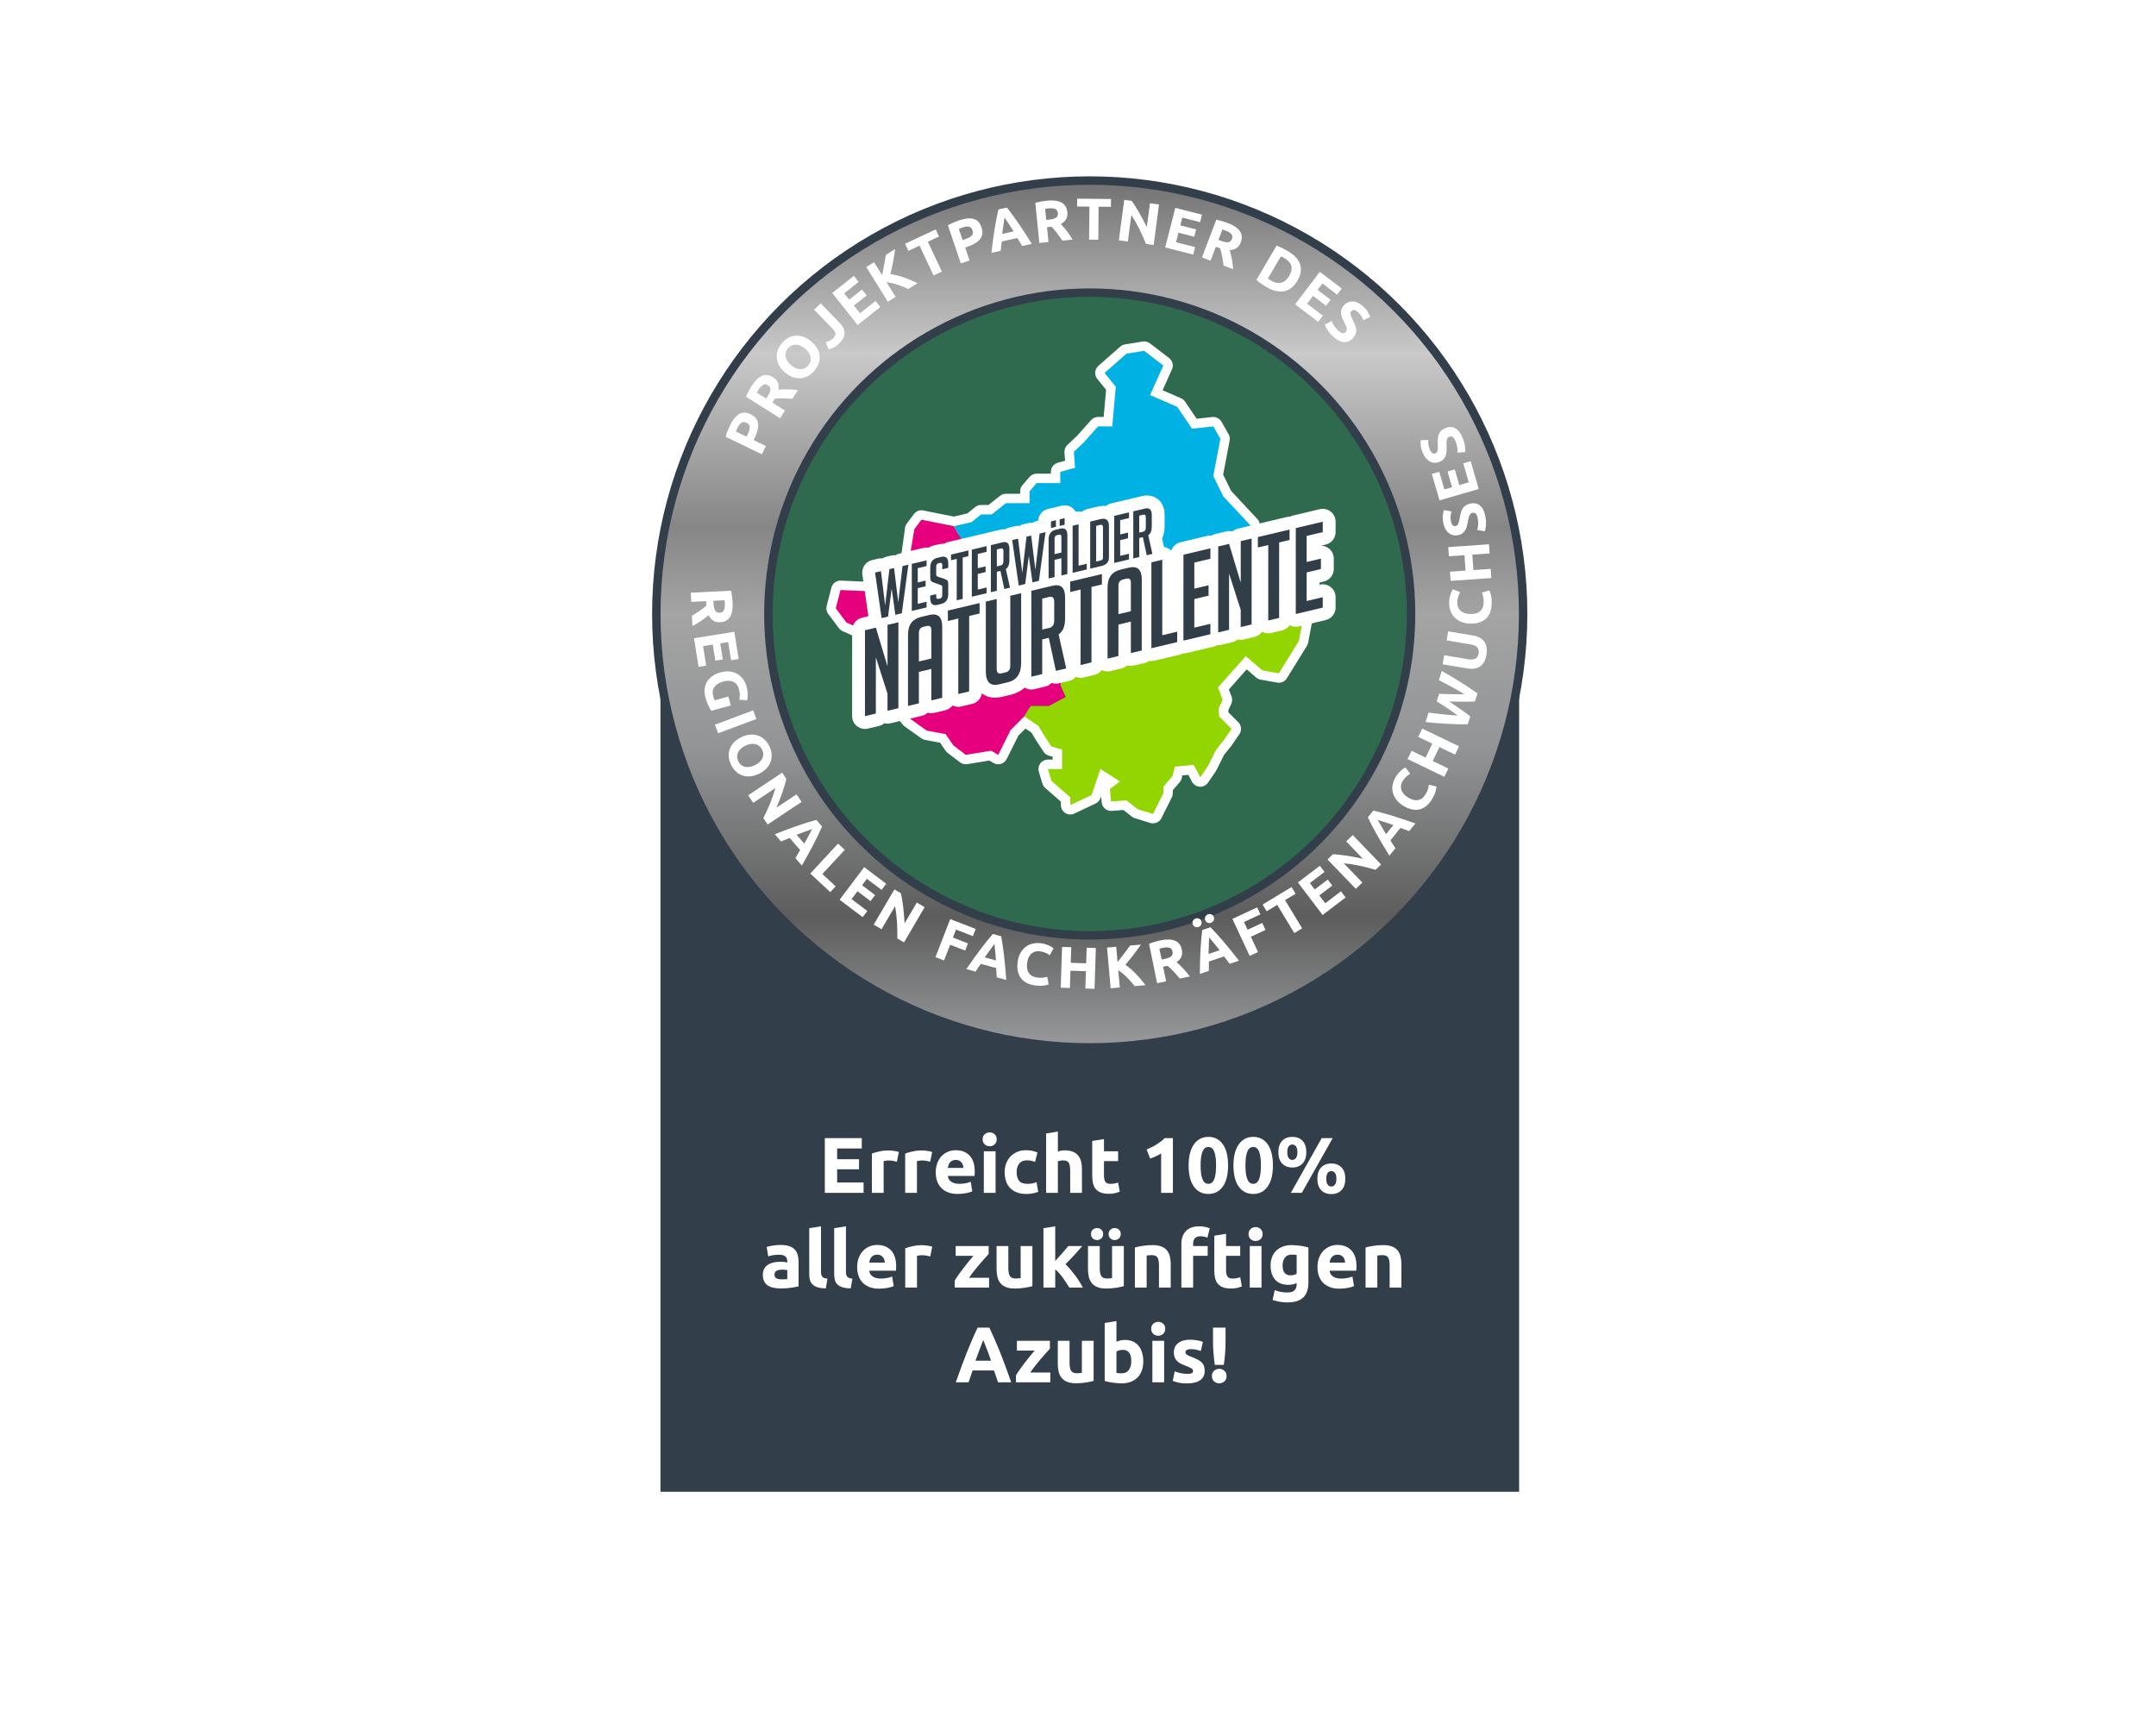 <?xml version="1.0" encoding="UTF-8" standalone="no"?><svg xmlns="http://www.w3.org/2000/svg" xmlns:xlink="http://www.w3.org/1999/xlink" data-name="Ebene 1" height="463" id="uuid-b840b13b-fc23-4335-adbd-0425fcea0812" viewBox="0 0 1280 1024" width="579">
  <defs>
    <style>
      .uuid-9db4cbe4-40ca-41a3-90db-4d1b8c3d8139 {
        fill: #e6007e;
      }

      .uuid-9db4cbe4-40ca-41a3-90db-4d1b8c3d8139, .uuid-150df25e-906d-49c4-8971-45432b65d16e, .uuid-44d8fa12-2c92-49f6-9846-ea813de36bd5, .uuid-b973449d-403c-49e6-8262-df49890899c6, .uuid-e1b85eec-8ef7-44f0-b6b7-b24cf68a12cf, .uuid-f916962d-943d-422b-a651-4e151c988dc0 {
        stroke-width: 0px;
      }

      .uuid-150df25e-906d-49c4-8971-45432b65d16e {
        fill: #00b2e3;
      }

      .uuid-44d8fa12-2c92-49f6-9846-ea813de36bd5 {
        fill: #323e49;
      }

      .uuid-b973449d-403c-49e6-8262-df49890899c6 {
        fill: #93d500;
      }

      .uuid-fbdf633f-27d3-4612-8e93-4514425c4f60 {
        fill: url(#uuid-6b23a42a-0874-45b5-9201-ea7b2dda4260);
        filter: url(#uuid-848ad866-e262-43d4-8ec3-8c7ddabe296e);
      }

      .uuid-fbdf633f-27d3-4612-8e93-4514425c4f60, .uuid-ec00d7ea-c672-4abc-882c-c301dad94837 {
        stroke: #323e49;
        stroke-miterlimit: 10;
        stroke-width: 5px;
      }

      .uuid-ec00d7ea-c672-4abc-882c-c301dad94837 {
        fill: #2f6a4f;
        filter: url(#uuid-f8092d39-a4ec-4d6f-aa74-48669eedc109);
      }

      .uuid-e1b85eec-8ef7-44f0-b6b7-b24cf68a12cf {
        fill: #fff;
      }

      .uuid-f916962d-943d-422b-a651-4e151c988dc0 {
        fill: #313d47;
      }
    </style>
    <linearGradient data-name="Neues Verlaufsfeld 1" gradientUnits="userSpaceOnUse" id="uuid-6b23a42a-0874-45b5-9201-ea7b2dda4260" x1="646.962" x2="646.962" y1="607.079" y2="92.232">
      <stop offset="0" stop-color="#989a9c"/>
      <stop offset=".15" stop-color="#5d5d5d"/>
      <stop offset=".35" stop-color="#939596"/>
      <stop offset=".5" stop-color="#a4a4a4"/>
      <stop offset=".6" stop-color="#868686"/>
      <stop offset=".8" stop-color="#c9c9c9"/>
      <stop offset="1" stop-color="#727272"/>
    </linearGradient>
    <filter data-name="drop-shadow-3" filterUnits="userSpaceOnUse" id="uuid-848ad866-e262-43d4-8ec3-8c7ddabe296e">
      <feOffset dx="0" dy="15"/>
      <feGaussianBlur result="uuid-c484cad7-8108-4b46-b20d-f9503d9f8254" stdDeviation="5"/>
      <feFlood flood-color="#000" flood-opacity=".25"/>
      <feComposite in2="uuid-c484cad7-8108-4b46-b20d-f9503d9f8254" operator="in"/>
      <feComposite in="SourceGraphic"/>
    </filter>
    <filter data-name="drop-shadow-4" filterUnits="userSpaceOnUse" id="uuid-f8092d39-a4ec-4d6f-aa74-48669eedc109">
      <feOffset dx="0" dy="15"/>
      <feGaussianBlur result="uuid-057252b6-0148-4f4d-ac2c-a6111fd20d0d" stdDeviation="5"/>
      <feFlood flood-color="#000" flood-opacity=".25"/>
      <feComposite in2="uuid-057252b6-0148-4f4d-ac2c-a6111fd20d0d" operator="in"/>
      <feComposite in="SourceGraphic"/>
    </filter>
  </defs>
  <rect class="uuid-44d8fa12-2c92-49f6-9846-ea813de36bd5" height="541" width="510" x="392" y="345"/>
  <circle class="uuid-fbdf633f-27d3-4612-8e93-4514425c4f60" cx="646.962" cy="349.656" r="257.423"/>
  <circle class="uuid-ec00d7ea-c672-4abc-882c-c301dad94837" cx="646.962" cy="349.656" r="190.865"/>
  <g>
    <path class="uuid-e1b85eec-8ef7-44f0-b6b7-b24cf68a12cf" d="M489.629,708.458v-32.495h21.944v6.143h-14.63v6.377h12.988v6.002h-12.988v7.831h15.709v6.143h-23.023Z"/>
    <path class="uuid-e1b85eec-8ef7-44f0-b6b7-b24cf68a12cf" d="M532.438,689.983c-.626-.156-1.36-.32-2.204-.492s-1.751-.258-2.719-.258c-.44,0-.962.039-1.571.117-.61.078-1.071.164-1.384.258v18.85h-6.986v-23.352c1.25-.438,2.727-.851,4.432-1.242,1.703-.391,3.602-.586,5.697-.586.375,0,.827.023,1.359.07.531.047,1.062.109,1.594.188s1.062.172,1.595.281c.531.109.984.242,1.36.398l-1.173,5.768Z"/>
    <path class="uuid-e1b85eec-8ef7-44f0-b6b7-b24cf68a12cf" d="M552.227,689.983c-.627-.156-1.36-.32-2.205-.492-.844-.172-1.75-.258-2.719-.258-.439,0-.961.039-1.57.117-.61.078-1.072.164-1.384.258v18.85h-6.987v-23.352c1.25-.438,2.728-.851,4.432-1.242,1.703-.391,3.603-.586,5.697-.586.375,0,.828.023,1.359.07s1.062.109,1.595.188c.531.078,1.062.172,1.595.281.531.109.984.242,1.359.398l-1.172,5.768Z"/>
    <path class="uuid-e1b85eec-8ef7-44f0-b6b7-b24cf68a12cf" d="M555.508,696.313c0-2.188.336-4.103,1.009-5.744.672-1.641,1.555-3.008,2.649-4.103,1.094-1.094,2.352-1.923,3.774-2.485s2.884-.844,4.384-.844c3.501,0,6.268,1.071,8.301,3.212,2.031,2.142,3.047,5.291,3.047,9.448,0,.406-.016.852-.047,1.336-.031.485-.062.915-.094,1.29h-15.849c.156,1.438.828,2.579,2.017,3.423,1.188.844,2.781,1.266,4.783,1.266,1.281,0,2.539-.117,3.773-.352s2.243-.523,3.025-.867l.938,5.674c-.375.188-.875.375-1.5.562-.627.188-1.322.352-2.088.492s-1.586.258-2.461.352-1.752.141-2.626.141c-2.22,0-4.149-.328-5.791-.984s-3.001-1.555-4.079-2.696c-1.078-1.141-1.876-2.492-2.392-4.056s-.774-3.251-.774-5.064ZM571.92,693.641c-.031-.594-.133-1.172-.305-1.734-.172-.564-.438-1.062-.797-1.501-.359-.438-.814-.797-1.359-1.078-.548-.281-1.228-.422-2.041-.422-.781,0-1.453.133-2.016.398s-1.031.617-1.406,1.055c-.375.439-.665.946-.868,1.524-.204.578-.352,1.164-.445,1.758h9.237Z"/>
    <path class="uuid-e1b85eec-8ef7-44f0-b6b7-b24cf68a12cf" d="M591.707,676.667c0,1.282-.414,2.29-1.242,3.024s-1.805,1.102-2.931,1.102c-1.125,0-2.103-.367-2.931-1.102s-1.242-1.742-1.242-3.024.414-2.29,1.242-3.024,1.806-1.103,2.931-1.103c1.126,0,2.103.368,2.931,1.103s1.242,1.742,1.242,3.024ZM591.051,708.458h-6.986v-24.664h6.986v24.664Z"/>
    <path class="uuid-e1b85eec-8ef7-44f0-b6b7-b24cf68a12cf" d="M596.442,696.126c0-1.782.289-3.462.868-5.041.578-1.578,1.414-2.954,2.508-4.126s2.422-2.102,3.986-2.79c1.562-.688,3.344-1.031,5.346-1.031,1.312,0,2.516.117,3.609.352s2.157.57,3.189,1.008l-1.454,5.58c-.656-.25-1.376-.469-2.157-.656s-1.656-.281-2.625-.281c-2.063,0-3.603.641-4.619,1.922-1.016,1.282-1.523,2.971-1.523,5.064,0,2.22.476,3.938,1.43,5.158.953,1.219,2.617,1.828,4.994,1.828.844,0,1.75-.077,2.719-.234.969-.156,1.859-.405,2.674-.75l.984,5.721c-.814.344-1.829.641-3.049.891-1.219.25-2.562.375-4.031.375-2.252,0-4.189-.336-5.814-1.008-1.627-.672-2.963-1.586-4.01-2.743-1.047-1.156-1.812-2.524-2.297-4.103-.485-1.578-.728-3.29-.728-5.135Z"/>
    <path class="uuid-e1b85eec-8ef7-44f0-b6b7-b24cf68a12cf" d="M621.061,708.458v-35.262l6.986-1.125v11.816c.469-.156,1.07-.305,1.805-.445s1.445-.211,2.134-.211c2.001,0,3.665.273,4.994.82,1.328.547,2.392,1.321,3.188,2.321.797,1.001,1.359,2.188,1.688,3.563.328,1.376.492,2.907.492,4.595v13.927h-6.986v-13.082c0-2.251-.289-3.846-.867-4.783s-1.649-1.406-3.212-1.406c-.626,0-1.212.055-1.759.164s-1.039.227-1.477.352v18.756h-6.986Z"/>
    <path class="uuid-e1b85eec-8ef7-44f0-b6b7-b24cf68a12cf" d="M648.443,677.651l6.986-1.125v7.268h8.394v5.814h-8.394v8.675c0,1.47.258,2.642.773,3.517s1.555,1.312,3.119,1.312c.75,0,1.523-.07,2.32-.211s1.524-.335,2.181-.586l.985,5.439c-.845.344-1.782.641-2.814.891-1.031.25-2.297.375-3.798.375-1.907,0-3.485-.258-4.735-.773-1.251-.516-2.251-1.234-3.002-2.157-.75-.922-1.273-2.039-1.57-3.353-.297-1.312-.445-2.767-.445-4.36v-20.726Z"/>
    <path class="uuid-e1b85eec-8ef7-44f0-b6b7-b24cf68a12cf" d="M680.749,682.716c.906-.376,1.853-.805,2.837-1.29.984-.484,1.945-1.016,2.884-1.594s1.836-1.188,2.696-1.829c.859-.641,1.633-1.32,2.32-2.04h4.877v32.495h-6.986v-23.398c-.938.626-1.986,1.196-3.142,1.712-1.157.516-2.282.961-3.376,1.336l-2.11-5.392Z"/>
    <path class="uuid-e1b85eec-8ef7-44f0-b6b7-b24cf68a12cf" d="M729.139,692.141c0,5.471-1.039,9.667-3.117,12.59-2.08,2.923-4.947,4.384-8.604,4.384s-6.526-1.461-8.604-4.384c-2.079-2.923-3.118-7.119-3.118-12.59,0-2.72.273-5.127.821-7.222.546-2.094,1.336-3.86,2.367-5.298s2.266-2.532,3.705-3.283c1.437-.75,3.047-1.125,4.829-1.125,3.657,0,6.524,1.462,8.604,4.385,2.078,2.923,3.117,7.104,3.117,12.543ZM722.012,692.141c0-1.625-.078-3.103-.234-4.432-.156-1.328-.406-2.477-.75-3.446-.344-.969-.812-1.719-1.406-2.251-.595-.531-1.33-.797-2.204-.797-.876,0-1.603.266-2.181.797-.578.532-1.047,1.282-1.406,2.251-.359.97-.618,2.118-.773,3.446-.157,1.329-.234,2.807-.234,4.432s.077,3.11.234,4.454c.155,1.345.414,2.501.773,3.47.359.97.828,1.72,1.406,2.251.578.532,1.305.797,2.181.797.874,0,1.609-.265,2.204-.797.594-.531,1.062-1.281,1.406-2.251.344-.969.594-2.125.75-3.47.156-1.344.234-2.829.234-4.454Z"/>
    <path class="uuid-e1b85eec-8ef7-44f0-b6b7-b24cf68a12cf" d="M755.773,692.141c0,5.471-1.04,9.667-3.118,12.59-2.079,2.923-4.947,4.384-8.604,4.384-3.658,0-6.526-1.461-8.605-4.384-2.078-2.923-3.117-7.119-3.117-12.59,0-2.72.273-5.127.82-7.222.547-2.094,1.336-3.86,2.367-5.298,1.032-1.438,2.267-2.532,3.705-3.283,1.438-.75,3.048-1.125,4.83-1.125,3.656,0,6.524,1.462,8.604,4.385,2.078,2.923,3.118,7.104,3.118,12.543ZM748.645,692.141c0-1.625-.079-3.103-.234-4.432-.157-1.328-.407-2.477-.751-3.446-.344-.969-.812-1.719-1.406-2.251-.594-.531-1.329-.797-2.203-.797-.876,0-1.603.266-2.182.797-.578.532-1.047,1.282-1.406,2.251-.359.97-.617,2.118-.773,3.446-.156,1.329-.234,2.807-.234,4.432s.078,3.11.234,4.454c.156,1.345.414,2.501.773,3.47.359.97.828,1.72,1.406,2.251.578.532,1.306.797,2.182.797.874,0,1.609-.265,2.203-.797.594-.531,1.062-1.281,1.406-2.251.344-.969.594-2.125.751-3.47.155-1.344.234-2.829.234-4.454Z"/>
    <path class="uuid-e1b85eec-8ef7-44f0-b6b7-b24cf68a12cf" d="M775.607,684.31c0,2.938-.751,5.189-2.252,6.752-1.5,1.563-3.516,2.345-6.048,2.345s-4.548-.781-6.049-2.345c-1.501-1.562-2.251-3.813-2.251-6.752s.75-5.189,2.251-6.752c1.501-1.562,3.517-2.345,6.049-2.345s4.548.782,6.048,2.345c1.501,1.563,2.252,3.814,2.252,6.752ZM770.309,684.31c0-1.594-.281-2.75-.844-3.47-.562-.719-1.283-1.078-2.157-1.078-.907,0-1.634.359-2.181,1.078-.547.72-.82,1.876-.82,3.47,0,1.595.273,2.759.82,3.493.547.735,1.273,1.103,2.181,1.103.874,0,1.595-.367,2.157-1.103.562-.734.844-1.898.844-3.493ZM784.75,675.963h6.518l-18.334,32.495h-6.518l18.334-32.495ZM798.77,700.111c0,2.938-.75,5.189-2.251,6.752-1.5,1.563-3.517,2.345-6.049,2.345s-4.548-.781-6.049-2.345c-1.5-1.562-2.25-3.813-2.25-6.752s.75-5.189,2.25-6.752c1.501-1.562,3.518-2.345,6.049-2.345s4.549.782,6.049,2.345c1.501,1.563,2.251,3.814,2.251,6.752ZM793.473,700.111c0-1.594-.282-2.75-.845-3.47-.562-.719-1.282-1.078-2.157-1.078-.906,0-1.633.359-2.18,1.078-.548.72-.82,1.876-.82,3.47,0,1.595.273,2.76.82,3.493.547.735,1.273,1.103,2.18,1.103.875,0,1.595-.367,2.157-1.103.562-.733.845-1.898.845-3.493Z"/>
    <path class="uuid-e1b85eec-8ef7-44f0-b6b7-b24cf68a12cf" d="M463.301,739.405c2.062,0,3.781.234,5.157.703s2.478,1.142,3.306,2.017,1.414,1.938,1.759,3.188c.343,1.25.516,2.642.516,4.173v14.536c-1.001.219-2.392.477-4.173.773-1.782.297-3.939.445-6.471.445-1.595,0-3.041-.141-4.338-.422s-2.414-.742-3.353-1.383-1.657-1.478-2.157-2.509c-.5-1.032-.75-2.298-.75-3.798,0-1.438.289-2.657.867-3.658.578-1,1.352-1.797,2.321-2.391.969-.594,2.079-1.024,3.329-1.29,1.25-.265,2.548-.398,3.893-.398.906,0,1.711.039,2.414.117s1.273.181,1.712.305v-.656c0-1.188-.36-2.141-1.079-2.86-.719-.719-1.969-1.078-3.751-1.078-1.188,0-2.36.086-3.517.258s-2.156.414-3.001.727l-.891-5.627c.405-.124.914-.258,1.524-.398.609-.141,1.272-.266,1.992-.375.719-.109,1.477-.203,2.273-.281.798-.078,1.602-.117,2.416-.117ZM463.863,759.849c.688,0,1.344-.015,1.969-.047.625-.03,1.125-.077,1.501-.141v-5.298c-.282-.062-.704-.125-1.267-.188s-1.078-.094-1.547-.094c-.656,0-1.274.039-1.852.117-.58.078-1.088.227-1.524.445-.439.219-.782.516-1.032.891s-.375.844-.375,1.406c0,1.095.367,1.853,1.102,2.274s1.742.633,3.025.633Z"/>
    <path class="uuid-e1b85eec-8ef7-44f0-b6b7-b24cf68a12cf" d="M490.215,765.194c-2.033-.031-3.682-.25-4.947-.656s-2.267-.977-3.001-1.712c-.735-.733-1.235-1.625-1.501-2.672-.266-1.048-.398-2.228-.398-3.541v-27.149l6.987-1.125v26.868c0,.626.047,1.188.141,1.688.094.501.273.923.539,1.267.265.344.648.626,1.149.844.499.219,1.172.359,2.016.422l-.984,5.768Z"/>
    <path class="uuid-e1b85eec-8ef7-44f0-b6b7-b24cf68a12cf" d="M505.032,765.194c-2.032-.031-3.681-.25-4.947-.656-1.266-.406-2.267-.977-3.001-1.712-.734-.733-1.234-1.625-1.5-2.672-.266-1.048-.398-2.228-.398-3.541v-27.149l6.986-1.125v26.868c0,.626.047,1.188.141,1.688.094.501.273.923.539,1.267s.648.626,1.148.844c.5.219,1.173.359,2.017.422l-.984,5.768Z"/>
    <path class="uuid-e1b85eec-8ef7-44f0-b6b7-b24cf68a12cf" d="M508.83,752.581c0-2.188.336-4.103,1.008-5.744.672-1.641,1.555-3.008,2.649-4.103,1.094-1.094,2.352-1.923,3.774-2.485,1.422-.562,2.884-.844,4.385-.844,3.5,0,6.267,1.071,8.299,3.212,2.031,2.142,3.049,5.291,3.049,9.448,0,.406-.017.852-.047,1.336-.032.485-.065.915-.095,1.29h-15.849c.156,1.438.828,2.579,2.016,3.423,1.188.844,2.783,1.266,4.783,1.266,1.281,0,2.539-.117,3.775-.352,1.234-.234,2.242-.523,3.023-.867l.939,5.674c-.376.188-.876.375-1.501.562s-1.32.352-2.086.492c-.767.141-1.588.258-2.462.352-.876.094-1.751.141-2.626.141-2.221,0-4.15-.328-5.791-.984s-3.001-1.555-4.08-2.696c-1.078-1.141-1.875-2.492-2.391-4.056s-.773-3.251-.773-5.064ZM525.241,749.908c-.031-.594-.134-1.172-.305-1.734-.173-.564-.439-1.062-.798-1.501-.359-.438-.812-.797-1.359-1.078s-1.227-.422-2.039-.422c-.782,0-1.454.133-2.017.398-.564.266-1.032.617-1.407,1.055-.375.439-.664.946-.867,1.524s-.352,1.164-.445,1.758h9.237Z"/>
    <path class="uuid-e1b85eec-8ef7-44f0-b6b7-b24cf68a12cf" d="M552.25,746.251c-.626-.156-1.359-.32-2.204-.492-.844-.172-1.751-.258-2.72-.258-.438,0-.961.039-1.57.117s-1.071.164-1.383.258v18.85h-6.987v-23.352c1.25-.438,2.728-.851,4.431-1.242,1.704-.391,3.603-.586,5.697-.586.375,0,.828.023,1.36.07.531.047,1.062.109,1.595.188.531.078,1.062.172,1.594.281.531.109.984.242,1.359.398l-1.172,5.768Z"/>
    <path class="uuid-e1b85eec-8ef7-44f0-b6b7-b24cf68a12cf" d="M586.947,744.75c-.564.626-1.322,1.47-2.277,2.532-.956,1.063-1.982,2.235-3.078,3.517-1.098,1.282-2.201,2.626-3.313,4.033-1.112,1.406-2.122,2.767-3.03,4.079h11.934v5.814h-20.396v-4.126c.656-1.126,1.445-2.337,2.368-3.635.921-1.296,1.891-2.602,2.907-3.915,1.016-1.312,2.023-2.586,3.024-3.821,1-1.234,1.923-2.352,2.767-3.353h-10.504v-5.814h19.6v4.689Z"/>
    <path class="uuid-e1b85eec-8ef7-44f0-b6b7-b24cf68a12cf" d="M612.925,763.882c-1.188.344-2.72.664-4.595.961-1.876.297-3.846.445-5.908.445-2.096,0-3.838-.281-5.229-.844-1.392-.562-2.493-1.352-3.307-2.368-.812-1.016-1.391-2.228-1.734-3.634-.344-1.407-.516-2.954-.516-4.643v-13.738h6.986v12.895c0,2.251.297,3.877.891,4.877.594,1.001,1.704,1.5,3.33,1.5.5,0,1.031-.023,1.594-.07s1.062-.101,1.5-.164v-19.037h6.987v23.82Z"/>
    <path class="uuid-e1b85eec-8ef7-44f0-b6b7-b24cf68a12cf" d="M626.476,748.919c.686-.746,1.397-1.522,2.132-2.331.732-.808,1.443-1.608,2.131-2.4.688-.793,1.334-1.546,1.943-2.262.609-.714,1.133-1.335,1.569-1.864h8.308c-1.657,1.903-3.275,3.721-4.854,5.451-1.578,1.731-3.305,3.517-5.181,5.356.938.846,1.906,1.856,2.907,3.03,1,1.174,1.969,2.388,2.906,3.641.939,1.253,1.798,2.505,2.58,3.757.781,1.253,1.438,2.396,1.969,3.429h-8.033c-.5-.815-1.068-1.715-1.709-2.703-.639-.986-1.318-1.974-2.035-2.96-.719-.987-1.475-1.935-2.271-2.844s-1.584-1.677-2.363-2.304v10.81h-6.987v-35.262l6.987-1.125v20.58Z"/>
    <path class="uuid-e1b85eec-8ef7-44f0-b6b7-b24cf68a12cf" d="M667.223,763.882c-1.188.344-2.719.664-4.595.961s-3.845.445-5.908.445c-2.095,0-3.837-.281-5.228-.844-1.393-.562-2.494-1.352-3.307-2.368-.812-1.016-1.391-2.228-1.734-3.634-.345-1.407-.516-2.954-.516-4.643v-13.738h6.986v12.895c0,2.251.297,3.877.891,4.877.594,1.001,1.703,1.5,3.329,1.5.5,0,1.032-.023,1.595-.07s1.062-.101,1.5-.164v-19.037h6.986v23.82ZM651.328,736.498c-.971,0-1.815-.32-2.533-.962-.719-.64-1.078-1.508-1.078-2.602,0-1.095.359-1.962,1.078-2.603s1.562-.962,2.533-.962c.968,0,1.812.321,2.531.962s1.078,1.508,1.078,2.603c0,1.094-.359,1.962-1.078,2.602-.719.642-1.563.962-2.531.962ZM661.783,736.498c-.969,0-1.812-.32-2.531-.962-.72-.64-1.078-1.508-1.078-2.602,0-1.095.358-1.962,1.078-2.603.719-.641,1.562-.962,2.531-.962s1.813.321,2.533.962c.719.641,1.078,1.508,1.078,2.603,0,1.094-.359,1.962-1.078,2.602-.72.642-1.565.962-2.533.962Z"/>
    <path class="uuid-e1b85eec-8ef7-44f0-b6b7-b24cf68a12cf" d="M673.787,740.905c1.188-.344,2.72-.664,4.596-.961,1.875-.297,3.845-.445,5.908-.445,2.094,0,3.836.273,5.228.82,1.391.547,2.493,1.321,3.306,2.321.812,1.001,1.391,2.188,1.735,3.563.343,1.376.516,2.907.516,4.595v13.927h-6.986v-13.082c0-2.251-.298-3.846-.892-4.783s-1.703-1.406-3.328-1.406c-.501,0-1.032.023-1.595.07-.564.047-1.063.102-1.501.164v19.037h-6.986v-23.82Z"/>
    <path class="uuid-e1b85eec-8ef7-44f0-b6b7-b24cf68a12cf" d="M712.096,728.339c1.312,0,2.516.134,3.611.398,1.094.267,1.938.524,2.531.773l-1.359,5.58c-.626-.281-1.307-.492-2.04-.633-.735-.141-1.415-.211-2.04-.211-.844,0-1.555.117-2.133.352-.579.234-1.031.556-1.36.961-.328.407-.562.892-.703,1.454s-.211,1.172-.211,1.829v1.219h8.628v5.814h-8.628v18.85h-6.987v-25.977c0-3.188.898-5.72,2.697-7.596,1.797-1.876,4.461-2.813,7.994-2.813Z"/>
    <path class="uuid-e1b85eec-8ef7-44f0-b6b7-b24cf68a12cf" d="M720.957,733.919l6.987-1.125v7.268h8.394v5.814h-8.394v8.675c0,1.47.258,2.642.773,3.517s1.555,1.312,3.118,1.312c.75,0,1.523-.07,2.321-.211.797-.141,1.524-.335,2.181-.586l.984,5.439c-.844.344-1.781.641-2.813.891s-2.298.375-3.798.375c-1.907,0-3.486-.258-4.736-.773s-2.25-1.234-3.001-2.157c-.75-.922-1.274-2.039-1.571-3.353-.297-1.312-.445-2.767-.445-4.36v-20.726Z"/>
    <path class="uuid-e1b85eec-8ef7-44f0-b6b7-b24cf68a12cf" d="M749.654,732.935c0,1.282-.415,2.29-1.243,3.024-.829.734-1.806,1.102-2.931,1.102s-2.103-.367-2.93-1.102c-.83-.734-1.243-1.742-1.243-3.024s.413-2.29,1.243-3.024c.827-.734,1.805-1.103,2.93-1.103s2.102.368,2.931,1.103c.828.734,1.243,1.742,1.243,3.024ZM748.998,764.726h-6.987v-24.664h6.987v24.664Z"/>
    <path class="uuid-e1b85eec-8ef7-44f0-b6b7-b24cf68a12cf" d="M776.85,761.631c0,4.032-1.025,7.025-3.072,8.979-2.047,1.953-5.213,2.931-9.494,2.931-1.501,0-3.002-.134-4.502-.398-1.5-.267-2.892-.618-4.174-1.056l1.22-5.861c1.094.438,2.243.781,3.446,1.032,1.203.25,2.57.375,4.104.375,2,0,3.414-.439,4.243-1.312.827-.876,1.243-2.001,1.243-3.377v-.891c-.751.345-1.524.603-2.322.773-.797.173-1.664.258-2.602.258-3.408,0-6.019-1.008-7.831-3.024-1.813-2.016-2.72-4.837-2.72-8.463,0-1.812.281-3.462.844-4.947.562-1.484,1.384-2.759,2.463-3.821,1.078-1.062,2.398-1.883,3.961-2.462,1.563-.578,3.33-.867,5.299-.867.844,0,1.712.039,2.603.117.892.078,1.774.18,2.649.305s1.711.273,2.509.445c.797.172,1.508.352,2.134.539v20.726ZM761.516,751.597c0,3.907,1.578,5.861,4.736,5.861.719,0,1.391-.094,2.016-.281.625-.189,1.156-.406,1.596-.657v-11.159c-.346-.062-.751-.117-1.22-.164-.47-.047-1.017-.07-1.642-.07-1.845,0-3.22.609-4.126,1.828-.907,1.22-1.36,2.767-1.36,4.643Z"/>
    <path class="uuid-e1b85eec-8ef7-44f0-b6b7-b24cf68a12cf" d="M782.241,752.581c0-2.188.336-4.103,1.009-5.744.672-1.641,1.555-3.008,2.648-4.103,1.094-1.094,2.352-1.923,3.775-2.485,1.422-.562,2.883-.844,4.384-.844,3.501,0,6.267,1.071,8.3,3.212,2.031,2.142,3.048,5.291,3.048,9.448,0,.406-.017.852-.047,1.336-.032.485-.064.915-.095,1.29h-15.848c.156,1.438.828,2.579,2.016,3.423s2.782,1.266,4.783,1.266c1.281,0,2.539-.117,3.774-.352,1.234-.234,2.243-.523,3.024-.867l.938,5.674c-.375.188-.875.375-1.5.562-.626.188-1.321.352-2.087.492-.767.141-1.587.258-2.462.352s-1.751.141-2.625.141c-2.221,0-4.15-.328-5.791-.984-1.642-.656-3.002-1.555-4.08-2.696-1.078-1.141-1.875-2.492-2.391-4.056s-.774-3.251-.774-5.064ZM798.652,749.908c-.031-.594-.133-1.172-.305-1.734-.172-.564-.438-1.062-.797-1.501-.359-.438-.812-.797-1.359-1.078s-1.228-.422-2.04-.422c-.782,0-1.454.133-2.017.398s-1.031.617-1.406,1.055c-.375.439-.664.946-.867,1.524-.204.578-.352,1.164-.445,1.758h9.236Z"/>
    <path class="uuid-e1b85eec-8ef7-44f0-b6b7-b24cf68a12cf" d="M810.797,740.905c1.188-.344,2.721-.664,4.596-.961s3.846-.445,5.908-.445c2.094,0,3.837.273,5.229.82,1.391.547,2.492,1.321,3.306,2.321.812,1.001,1.391,2.188,1.735,3.563.343,1.376.516,2.907.516,4.595v13.927h-6.986v-13.082c0-2.251-.299-3.846-.892-4.783-.595-.938-1.704-1.406-3.329-1.406-.5,0-1.031.023-1.594.07-.564.047-1.063.102-1.501.164v19.037h-6.987v-23.82Z"/>
    <path class="uuid-e1b85eec-8ef7-44f0-b6b7-b24cf68a12cf" d="M592.501,820.994c-.362-1.129-.75-2.289-1.167-3.478-.416-1.19-.83-2.375-1.242-3.555h-12.691c-.41,1.185-.822,2.373-1.234,3.564s-.796,2.348-1.151,3.469h-7.597c1.224-3.501,2.383-6.736,3.481-9.706s2.172-5.768,3.222-8.394c1.051-2.626,2.085-5.118,3.104-7.479s2.078-4.666,3.176-6.917h6.934c1.067,2.251,2.119,4.557,3.156,6.917,1.035,2.36,2.08,4.853,3.133,7.479,1.052,2.626,2.127,5.424,3.227,8.394,1.099,2.97,2.261,6.205,3.486,9.706h-7.835ZM583.713,795.861c-.164.472-.402,1.114-.717,1.926-.315.812-.672,1.751-1.073,2.815s-.851,2.237-1.347,3.517c-.496,1.28-1,2.623-1.512,4.027h9.292c-.497-1.409-.98-2.756-1.444-4.039-.467-1.284-.91-2.458-1.328-3.523-.42-1.065-.788-2.003-1.105-2.814-.316-.81-.571-1.447-.766-1.908Z"/>
    <path class="uuid-e1b85eec-8ef7-44f0-b6b7-b24cf68a12cf" d="M623.311,801.019c-.565.626-1.323,1.47-2.278,2.532-.956,1.063-1.981,2.235-3.078,3.517-1.097,1.282-2.2,2.626-3.313,4.033-1.111,1.406-2.121,2.767-3.029,4.079h11.934v5.814h-20.396v-4.126c.656-1.126,1.445-2.337,2.367-3.635.922-1.296,1.891-2.602,2.908-3.915,1.015-1.312,2.023-2.586,3.023-3.821,1-1.234,1.923-2.352,2.767-3.353h-10.503v-5.814h19.6v4.689Z"/>
    <path class="uuid-e1b85eec-8ef7-44f0-b6b7-b24cf68a12cf" d="M649.287,820.15c-1.188.344-2.719.664-4.595.961s-3.845.445-5.908.445c-2.095,0-3.837-.281-5.228-.844-1.393-.562-2.494-1.352-3.307-2.368-.812-1.016-1.391-2.228-1.734-3.634-.345-1.407-.516-2.954-.516-4.643v-13.738h6.986v12.895c0,2.251.297,3.877.891,4.877.594,1.001,1.703,1.5,3.329,1.5.5,0,1.032-.023,1.595-.07s1.062-.101,1.5-.164v-19.037h6.986v23.82Z"/>
    <path class="uuid-e1b85eec-8ef7-44f0-b6b7-b24cf68a12cf" d="M678.781,808.662c0,1.97-.29,3.751-.867,5.346-.58,1.594-1.416,2.954-2.51,4.079s-2.438,1.993-4.032,2.603-3.407.914-5.439.914c-.845,0-1.728-.039-2.65-.117s-1.828-.18-2.719-.305-1.743-.273-2.556-.445c-.814-.172-1.532-.352-2.157-.539v-34.465l6.986-1.125v12.285c.781-.344,1.595-.609,2.438-.797.845-.188,1.751-.281,2.72-.281,1.75,0,3.298.305,4.643.914,1.344.609,2.469,1.478,3.375,2.603s1.595,2.478,2.064,4.056c.469,1.579.703,3.338.703,5.275ZM671.653,808.475c0-4.502-1.657-6.752-4.97-6.752-.72,0-1.431.094-2.134.281-.704.188-1.274.422-1.712.703v12.707c.344.064.781.117,1.313.164.53.047,1.108.07,1.735.07,1.906,0,3.344-.656,4.314-1.969.968-1.313,1.453-3.048,1.453-5.205Z"/>
    <path class="uuid-e1b85eec-8ef7-44f0-b6b7-b24cf68a12cf" d="M691.816,789.203c0,1.282-.415,2.29-1.243,3.024-.829.734-1.806,1.102-2.931,1.102s-2.103-.367-2.93-1.102c-.83-.734-1.243-1.742-1.243-3.024s.413-2.29,1.243-3.024c.827-.734,1.805-1.103,2.93-1.103s2.102.368,2.931,1.103c.828.734,1.243,1.742,1.243,3.024ZM691.16,820.994h-6.987v-24.664h6.987v24.664Z"/>
    <path class="uuid-e1b85eec-8ef7-44f0-b6b7-b24cf68a12cf" d="M704.804,815.977c1.281,0,2.188-.124,2.72-.375.531-.25.797-.734.797-1.453,0-.562-.344-1.056-1.031-1.478-.689-.422-1.735-.898-3.143-1.43-1.094-.406-2.086-.828-2.977-1.267-.891-.438-1.649-.961-2.274-1.57-.626-.609-1.11-1.337-1.454-2.181s-.516-1.859-.516-3.048c0-2.312.859-4.142,2.579-5.486,1.719-1.344,4.079-2.016,7.081-2.016,1.5,0,2.938.133,4.314.398,1.375.266,2.469.556,3.282.867l-1.219,5.439c-.814-.281-1.696-.531-2.65-.75-.953-.219-2.023-.328-3.211-.328-2.189,0-3.283.609-3.283,1.828,0,.281.047.532.141.75.094.22.281.431.564.634.281.203.663.423,1.148.659.484.236,1.103.496,1.853.779,1.531.568,2.797,1.128,3.798,1.679,1,.552,1.789,1.147,2.368,1.786.578.64.984,1.35,1.219,2.129s.352,1.685.352,2.713c0,2.434-.914,4.273-2.742,5.521-1.829,1.247-4.416,1.871-7.761,1.871-2.188,0-4.009-.188-5.463-.562s-2.462-.688-3.024-.938l1.172-5.674c1.188.469,2.407.837,3.658,1.102,1.25.267,2.484.398,3.704.398Z"/>
    <path class="uuid-e1b85eec-8ef7-44f0-b6b7-b24cf68a12cf" d="M728.248,817.29c0,1.376-.445,2.438-1.336,3.188s-1.899,1.125-3.025,1.125c-1.125,0-2.133-.375-3.023-1.125s-1.336-1.812-1.336-3.188c0-1.375.445-2.438,1.336-3.188.891-.751,1.898-1.126,3.023-1.126,1.126,0,2.135.375,3.025,1.126.891.75,1.336,1.813,1.336,3.188ZM727.639,796.893c0,2.532-.094,4.893-.281,7.08-.188,2.188-.439,4.408-.75,6.659h-5.346c-.312-2.251-.57-4.471-.773-6.659-.204-2.188-.305-4.548-.305-7.08v-8.394h7.455v8.394Z"/>
  </g>
  <g>
    <path class="uuid-e1b85eec-8ef7-44f0-b6b7-b24cf68a12cf" d="M434.871,357.907c.18,3.635-.33,6.452-1.528,8.45-1.198,1.998-3.16,3.064-5.887,3.199-1.702.084-3.102-.239-4.2-.968-1.1-.727-1.988-1.812-2.666-3.249-.582.519-1.25,1.066-2.004,1.641-.755.574-1.545,1.145-2.369,1.711-.824.565-1.685,1.117-2.582,1.651-.896.535-1.776,1.034-2.642,1.497l-.301-6.097c.77-.483,1.552-.973,2.346-1.47.793-.497,1.562-1.003,2.308-1.52.745-.518,1.45-1.028,2.115-1.529.664-.502,1.265-1.001,1.801-1.496l-.133-2.692-8.844.436-.27-5.455,23.877-1.176c.291,1.177.515,2.397.67,3.663.156,1.266.26,2.4.309,3.402ZM430.237,358.451c-.019-.397-.049-.751-.087-1.065-.039-.314-.078-.609-.114-.888l-6.572.324.075,1.538c.102,2.05.43,3.506.987,4.367.556.86,1.451,1.26,2.687,1.2,1.188-.06,2.012-.55,2.469-1.472.456-.921.643-2.257.556-4.004Z"/>
    <path class="uuid-e1b85eec-8ef7-44f0-b6b7-b24cf68a12cf" d="M411.922,379.058l23.952-3.82,2.579,16.176-4.528.721-1.719-10.783-4.701.749,1.526,9.574-4.423.706-1.527-9.574-5.772.92,1.848,11.579-4.528.722-2.706-16.97Z"/>
    <path class="uuid-e1b85eec-8ef7-44f0-b6b7-b24cf68a12cf" d="M438.725,409.657c-.674-2.452-1.842-4.037-3.504-4.754-1.661-.717-3.672-.75-6.035-.101-1.147.315-2.15.737-3.01,1.263-.859.527-1.552,1.153-2.078,1.879-.527.725-.865,1.544-1.014,2.457-.148.911-.074,1.908.223,2.988.161.585.31,1.081.447,1.491.137.411.281.763.436,1.06l8.133-2.235,1.447,5.264-11.575,3.183c-.422-.562-.963-1.502-1.629-2.82-.664-1.318-1.278-3-1.841-5.047-.482-1.756-.649-3.421-.503-4.998.147-1.578.6-3.014,1.356-4.311.756-1.298,1.812-2.429,3.168-3.394,1.355-.966,3.001-1.715,4.936-2.247,1.957-.538,3.772-.711,5.447-.518,1.674.193,3.18.675,4.517,1.445,1.337.77,2.472,1.794,3.405,3.076.933,1.279,1.621,2.73,2.066,4.349.304,1.103.504,2.118.602,3.048.098.928.14,1.739.125,2.434-.015.693-.066,1.275-.154,1.748-.088.472-.164.814-.227,1.023l-4.636-.357c.185-.827.288-1.744.314-2.754.023-1.012-.115-2.068-.418-3.171Z"/>
    <path class="uuid-e1b85eec-8ef7-44f0-b6b7-b24cf68a12cf" d="M447.078,421.9l1.912,5.115-22.72,8.495-1.912-5.115,22.72-8.495Z"/>
    <path class="uuid-e1b85eec-8ef7-44f0-b6b7-b24cf68a12cf" d="M450.588,459.517c-1.865.912-3.641,1.437-5.328,1.572-1.685.137-3.242-.044-4.668-.54-1.425-.498-2.704-1.295-3.837-2.39-1.133-1.095-2.073-2.407-2.822-3.938-.728-1.489-1.173-3.011-1.337-4.566-.164-1.557-.01-3.06.462-4.512.472-1.453,1.276-2.807,2.415-4.064,1.138-1.258,2.639-2.343,4.505-3.256,1.865-.912,3.648-1.421,5.351-1.527,1.701-.104,3.278.105,4.731.629,1.45.523,2.737,1.324,3.86,2.398,1.122,1.073,2.038,2.333,2.745,3.78.728,1.487,1.174,3.01,1.338,4.566.163,1.556.004,3.062-.477,4.519-.483,1.456-1.293,2.814-2.431,4.073-1.139,1.257-2.641,2.342-4.506,3.255ZM442.453,442.884c-1.068.524-1.969,1.125-2.7,1.808-.731.682-1.286,1.42-1.663,2.216s-.56,1.63-.546,2.507c.013.876.245,1.777.696,2.699.44.901,1.006,1.631,1.694,2.189.689.56,1.464.934,2.323,1.125.858.19,1.781.206,2.769.047.987-.158,2.016-.498,3.086-1.02,1.068-.523,1.973-1.129,2.715-1.816.742-.688,1.301-1.429,1.68-2.224.377-.795.557-1.636.538-2.523-.019-.886-.249-1.782-.689-2.683-.451-.922-1.024-1.655-1.719-2.199-.694-.543-1.472-.91-2.33-1.1-.859-.191-1.789-.204-2.786-.04-.998.163-2.021.501-3.069,1.014Z"/>
    <path class="uuid-e1b85eec-8ef7-44f0-b6b7-b24cf68a12cf" d="M453.11,485.879c1.445-2.839,2.791-5.767,4.036-8.78,1.246-3.015,2.3-6.042,3.164-9.083l-13.23,8.801-2.984-4.487,20.193-13.435,2.463,3.701c-.215,1.066-.53,2.3-.945,3.697-.416,1.397-.885,2.852-1.406,4.362-.523,1.511-1.088,3.042-1.694,4.595-.606,1.552-1.202,3.028-1.785,4.425l11.919-7.929,3.004,4.516-20.193,13.435-2.54-3.818Z"/>
    <path class="uuid-e1b85eec-8ef7-44f0-b6b7-b24cf68a12cf" d="M472.156,509.644c.46-.757.926-1.542,1.394-2.358.469-.815.935-1.628,1.4-2.437l-6.198-7.165c-.869.347-1.741.694-2.615,1.044-.873.349-1.714.697-2.521,1.045l-3.71-4.289c2.574-1.02,4.967-1.945,7.18-2.776,2.212-.83,4.315-1.591,6.311-2.28,1.996-.689,3.908-1.322,5.738-1.9,1.83-.577,3.648-1.105,5.455-1.585l3.386,3.914c-.749,1.703-1.536,3.422-2.362,5.16-.827,1.737-1.724,3.545-2.692,5.42-.969,1.877-2.022,3.85-3.163,5.92-1.139,2.07-2.398,4.307-3.776,6.708l-3.825-4.422ZM482.051,492.407c-.346.139-.824.318-1.435.537-.613.22-1.317.476-2.114.769-.797.294-1.679.613-2.643.957-.965.346-1.97.716-3.012,1.113l4.538,5.246c.552-.969,1.077-1.899,1.574-2.788.497-.89.943-1.714,1.341-2.471.396-.756.745-1.423,1.05-1.998.303-.575.537-1.029.701-1.365Z"/>
    <path class="uuid-e1b85eec-8ef7-44f0-b6b7-b24cf68a12cf" d="M496.065,526.402l-3.188,3.44-11.887-11.013,16.484-17.793,4.006,3.711-13.299,14.351,7.883,7.304Z"/>
    <path class="uuid-e1b85eec-8ef7-44f0-b6b7-b24cf68a12cf" d="M498.4,534.377l14.609-19.361,13.076,9.865-2.763,3.66-8.718-6.577-2.866,3.8,7.739,5.84-2.698,3.575-7.739-5.838-3.521,4.665,9.359,7.061-2.761,3.66-13.719-10.351Z"/>
    <path class="uuid-e1b85eec-8ef7-44f0-b6b7-b24cf68a12cf" d="M532.701,557.402c.057-3.186-.016-6.406-.215-9.662-.201-3.256-.58-6.439-1.134-9.552l-8.04,13.707-4.649-2.727,12.273-20.922,3.834,2.249c.274,1.054.531,2.3.769,3.737.238,1.438.453,2.951.644,4.538s.355,3.211.49,4.873c.135,1.66.245,3.248.332,4.759l7.242-12.348,4.68,2.745-12.271,20.922-3.955-2.32Z"/>
    <path class="uuid-e1b85eec-8ef7-44f0-b6b7-b24cf68a12cf" d="M555.346,568.475l8.768-22.615,15.143,5.87-1.658,4.274-10.051-3.897-1.834,4.731,8.941,3.467-1.658,4.276-8.941-3.468-3.618,9.333-5.091-1.973Z"/>
    <path class="uuid-e1b85eec-8ef7-44f0-b6b7-b24cf68a12cf" d="M591.744,580.493c-.039-.885-.091-1.796-.158-2.734-.065-.939-.133-1.874-.197-2.804l-9.141-2.489c-.528.773-1.057,1.548-1.588,2.326-.53.776-1.034,1.533-1.51,2.272l-5.471-1.489c1.567-2.281,3.037-4.385,4.41-6.308,1.372-1.925,2.693-3.729,3.966-5.413,1.272-1.685,2.506-3.278,3.702-4.778,1.197-1.5,2.412-2.952,3.644-4.357l4.993,1.358c.328,1.831.634,3.697.918,5.601.282,1.903.546,3.903.789,6.001s.469,4.323.678,6.677c.209,2.356.412,4.912.607,7.675l-5.643-1.536ZM590.344,560.669c-.211.307-.508.723-.894,1.247-.385.522-.826,1.129-1.324,1.816s-1.051,1.444-1.66,2.269c-.607.823-1.234,1.691-1.879,2.603l6.693,1.823c-.082-1.113-.165-2.178-.249-3.193s-.173-1.947-.266-2.798c-.094-.849-.175-1.597-.243-2.242-.069-.647-.128-1.155-.178-1.525Z"/>
    <path class="uuid-e1b85eec-8ef7-44f0-b6b7-b24cf68a12cf" d="M614.269,585.243c-3.898-.597-6.702-2.135-8.411-4.615-1.711-2.479-2.26-5.715-1.65-9.705.304-1.983.886-3.707,1.746-5.168.861-1.462,1.916-2.646,3.164-3.554,1.248-.906,2.663-1.522,4.248-1.846,1.584-.324,3.252-.352,5.005-.084,1.015.155,1.925.371,2.733.647.807.277,1.507.561,2.101.853.593.292,1.081.572,1.464.844.384.271.658.478.825.622l-2.224,4.12c-.678-.504-1.486-.97-2.424-1.397-.938-.426-2.029-.735-3.275-.926-.83-.127-1.664-.112-2.502.043s-1.609.492-2.314,1.01c-.705.517-1.316,1.233-1.832,2.146-.519.91-.883,2.061-1.094,3.443-.17,1.106-.206,2.158-.11,3.152s.361,1.879.798,2.654c.436.773,1.062,1.43,1.877,1.968.815.538,1.845.902,3.09,1.092.783.119,1.494.182,2.132.185.637.004,1.208-.022,1.711-.074.504-.053.952-.131,1.347-.237.393-.104.751-.204,1.072-.296l.826,4.552c-.832.346-1.968.597-3.408.754s-3.072.097-4.894-.182Z"/>
    <path class="uuid-e1b85eec-8ef7-44f0-b6b7-b24cf68a12cf" d="M645.155,562.868l5.457.178-.794,24.242-5.457-.179.337-10.284-9.165-.3-.337,10.284-5.457-.179.794-24.24,5.456.178-.303,9.27,9.165.301.304-9.271Z"/>
    <path class="uuid-e1b85eec-8ef7-44f0-b6b7-b24cf68a12cf" d="M673.641,585.697c-.56-.741-1.212-1.54-1.958-2.394-.745-.854-1.543-1.711-2.394-2.57-.85-.858-1.731-1.677-2.647-2.452-.914-.777-1.819-1.454-2.716-2.032l.91,10.233-5.439.483-2.148-24.16,5.439-.483.808,9.08c1.268-1.593,2.552-3.256,3.852-4.987s2.5-3.34,3.6-4.827l6.453-.574c-1.469,2.104-2.957,4.136-4.46,6.09s-3.093,3.929-4.768,5.922c2.076,1.441,4.111,3.188,6.103,5.241,1.993,2.053,3.936,4.339,5.831,6.857l-6.466.574Z"/>
    <path class="uuid-e1b85eec-8ef7-44f0-b6b7-b24cf68a12cf" d="M689.019,558.486c3.565-.732,6.427-.66,8.585.219,2.157.877,3.512,2.654,4.061,5.329.344,1.667.238,3.101-.312,4.298-.553,1.198-1.486,2.241-2.805,3.131.602.496,1.244,1.073,1.928,1.73s1.367,1.351,2.053,2.079c.686.73,1.361,1.495,2.027,2.299.666.805,1.294,1.599,1.883,2.382l-5.979,1.23c-.596-.688-1.199-1.385-1.81-2.094-.611-.707-1.23-1.39-1.855-2.048-.626-.657-1.237-1.276-1.835-1.856-.598-.579-1.182-1.097-1.753-1.552l-2.641.543,1.783,8.674-5.348,1.1-4.814-23.415c1.119-.468,2.291-.876,3.519-1.224,1.227-.348,2.331-.621,3.314-.824ZM690.264,562.982c-.389.079-.734.164-1.037.248-.305.088-.591.17-.861.25l1.326,6.444,1.508-.31c2.012-.414,3.399-.962,4.164-1.642.766-.682,1.023-1.628.775-2.839-.24-1.167-.851-1.904-1.832-2.216-.981-.31-2.328-.289-4.043.064Z"/>
    <path class="uuid-e1b85eec-8ef7-44f0-b6b7-b24cf68a12cf" d="M711.564,550.562c-.685.231-1.359.206-2.019-.076-.662-.281-1.123-.81-1.385-1.583-.26-.774-.213-1.474.143-2.098.355-.625.877-1.055,1.562-1.285.684-.231,1.357-.205,2.019.076.662.282,1.123.81,1.384,1.583.261.775.213,1.475-.142,2.098-.357.626-.877,1.055-1.562,1.285ZM730.101,572.456c-.525-.712-1.076-1.44-1.655-2.183-.578-.742-1.154-1.482-1.727-2.219l-8.977,3.028c-.008.936-.015,1.874-.022,2.814-.007.942-.003,1.852.013,2.729l-5.372,1.812c.03-2.768.078-5.333.145-7.695.068-2.361.16-4.597.277-6.705s.254-4.117.411-6.029c.158-1.912.356-3.796.597-5.649l4.904-1.654c1.291,1.337,2.585,2.717,3.882,4.139,1.296,1.423,2.629,2.936,4,4.543,1.37,1.605,2.798,3.328,4.284,5.167,1.485,1.839,3.078,3.85,4.78,6.033l-5.541,1.869ZM718.961,548.066c-.685.231-1.359.207-2.021-.075-.661-.281-1.122-.81-1.384-1.583-.262-.774-.214-1.474.143-2.099.355-.624.875-1.052,1.562-1.284.685-.231,1.358-.205,2.021.076.66.282,1.122.81,1.383,1.583.262.774.213,1.475-.143,2.099s-.876,1.053-1.56,1.283ZM717.891,556.776c-.004.372-.019.883-.048,1.532-.028.65-.058,1.398-.088,2.247-.03.85-.067,1.786-.113,2.81-.046,1.022-.082,2.094-.109,3.208l6.572-2.216c-.688-.878-1.35-1.716-1.985-2.512-.636-.797-1.23-1.523-1.78-2.177-.551-.651-1.034-1.228-1.452-1.727-.417-.498-.75-.887-.996-1.166Z"/>
    <path class="uuid-e1b85eec-8ef7-44f0-b6b7-b24cf68a12cf" d="M741.972,567.747l-10.27-21.974,14.713-6.875,1.941,4.153-9.767,4.564,2.148,4.598,8.688-4.061,1.941,4.154-8.688,4.061,4.238,9.068-4.946,2.312Z"/>
    <path class="uuid-e1b85eec-8ef7-44f0-b6b7-b24cf68a12cf" d="M766.836,526.829l2.41,3.981-6.258,3.789,10.15,16.768-4.67,2.827-10.15-16.768-6.258,3.789-2.411-3.982,17.186-10.403Z"/>
    <path class="uuid-e1b85eec-8ef7-44f0-b6b7-b24cf68a12cf" d="M785.291,543.424l-14.685-19.304,13.036-9.919,2.776,3.65-8.691,6.61,2.883,3.789,7.716-5.87,2.712,3.565-7.716,5.87,3.54,4.652,9.33-7.101,2.777,3.649-13.678,10.406Z"/>
    <path class="uuid-e1b85eec-8ef7-44f0-b6b7-b24cf68a12cf" d="M816.733,516.615c-3.053-.913-6.173-1.713-9.362-2.399-3.188-.685-6.357-1.18-9.503-1.485l11.029,11.44-3.88,3.741-16.836-17.46,3.2-3.086c1.089.021,2.357.108,3.808.268,1.448.158,2.963.36,4.543.604s3.188.523,4.824.842c1.635.318,3.193.64,4.673.965l-9.937-10.306,3.906-3.765,16.834,17.46-3.3,3.183Z"/>
    <path class="uuid-e1b85eec-8ef7-44f0-b6b7-b24cf68a12cf" d="M836.713,493.637c-.825-.317-1.682-.635-2.567-.952-.887-.315-1.77-.629-2.648-.942l-5.944,7.375c.496.793.993,1.588,1.492,2.386.5.798.992,1.562,1.477,2.293l-3.559,4.414c-1.461-2.35-2.798-4.54-4.01-6.568-1.211-2.029-2.335-3.964-3.368-5.804-1.034-1.841-1.997-3.61-2.893-5.308-.894-1.698-1.737-3.393-2.531-5.085l3.248-4.03c1.808.435,3.641.903,5.498,1.406,1.856.504,3.794,1.065,5.814,1.682,2.019.62,4.148,1.305,6.389,2.057,2.241.753,4.666,1.593,7.273,2.522l-3.67,4.552ZM817.991,486.971c.198.316.458.755.784,1.318.324.565.702,1.211,1.133,1.943s.901,1.542,1.413,2.431c.512.887,1.055,1.809,1.632,2.765l4.353-5.4c-1.052-.371-2.06-.722-3.024-1.053-.964-.331-1.853-.623-2.669-.879-.815-.254-1.532-.479-2.153-.676-.619-.196-1.109-.345-1.468-.448Z"/>
    <path class="uuid-e1b85eec-8ef7-44f0-b6b7-b24cf68a12cf" d="M850.097,474.949c-2.114,3.328-4.651,5.275-7.609,5.844-2.959.566-6.142-.232-9.55-2.397-1.693-1.076-3.036-2.303-4.027-3.678-.992-1.377-1.652-2.818-1.98-4.326-.328-1.507-.322-3.05.019-4.631s.986-3.12,1.938-4.616c.551-.867,1.115-1.613,1.693-2.241s1.121-1.154,1.625-1.579c.506-.427.959-.76,1.361-1.001.402-.243.703-.411.902-.506l2.878,3.693c-.735.418-1.487.97-2.255,1.657-.768.686-1.49,1.562-2.166,2.626-.45.709-.773,1.478-.969,2.308-.195.83-.197,1.67-.006,2.524.19.853.598,1.7,1.226,2.541.626.842,1.53,1.637,2.713,2.387.945.601,1.893,1.057,2.841,1.37.949.312,1.866.425,2.75.337.885-.088,1.738-.396,2.559-.925.819-.53,1.568-1.326,2.243-2.39.425-.67.768-1.295,1.026-1.877.26-.582.466-1.114.62-1.597.154-.482.263-.925.325-1.327s.115-.77.16-1.1l4.5,1.074c-.019.9-.246,2.042-.682,3.424-.435,1.38-1.148,2.851-2.136,4.406Z"/>
    <path class="uuid-e1b85eec-8ef7-44f0-b6b7-b24cf68a12cf" d="M842.082,437.656l2.366-4.92,21.857,10.516-2.366,4.92-9.273-4.461-3.976,8.263,9.273,4.461-2.367,4.92-21.856-10.515,2.367-4.92,8.357,4.021,3.976-8.264-8.357-4.021Z"/>
    <path class="uuid-e1b85eec-8ef7-44f0-b6b7-b24cf68a12cf" d="M854.461,412.095c.997.023,2.119.055,3.367.096,1.247.041,2.54.071,3.879.092,1.34.022,2.682.038,4.024.047,1.343.011,2.594.003,3.751-.022-1.042-.649-2.183-1.337-3.422-2.061-1.239-.725-2.527-1.447-3.867-2.166-1.338-.718-2.673-1.431-4.004-2.135s-2.617-1.377-3.859-2.016l1.713-5.406c3.622,2.009,7.264,4.153,10.922,6.433,3.66,2.279,7.092,4.579,10.298,6.898l-1.509,4.761c-2.381.101-4.861.146-7.439.135-2.579-.01-5.16-.034-7.743-.07,2.133,1.459,4.259,2.917,6.38,4.373,2.121,1.457,4.126,2.913,6.015,4.369l-1.507,4.757c-3.956.05-8.086-.047-12.391-.293-4.303-.244-8.514-.588-12.632-1.033l1.786-5.639c1.383.192,2.824.378,4.321.557,1.497.18,3.003.349,4.519.51,1.516.16,2.988.301,4.418.422,1.431.121,2.763.204,3.996.25-.962-.746-1.995-1.502-3.099-2.269-1.105-.766-2.211-1.522-3.321-2.266-1.11-.743-2.186-1.446-3.225-2.106-1.04-.661-1.965-1.255-2.777-1.781l1.405-4.438Z"/>
    <path class="uuid-e1b85eec-8ef7-44f0-b6b7-b24cf68a12cf" d="M882.604,388.932c-.282,1.679-.762,3.089-1.438,4.231-.676,1.14-1.501,2.037-2.475,2.689-.973.654-2.071,1.072-3.298,1.257-1.226.185-2.54.16-3.944-.076l-14.877-2.496.903-5.384,14.429,2.42c.966.163,1.808.191,2.523.087.715-.105,1.317-.312,1.807-.62.49-.309.871-.717,1.147-1.228.275-.509.466-1.086.574-1.73.22-1.312-.004-2.444-.673-3.396-.668-.952-1.969-1.591-3.901-1.915l-14.429-2.419.903-5.385,14.877,2.496c1.404.235,2.659.647,3.768,1.235s2.015,1.355,2.719,2.301c.705.947,1.184,2.08,1.435,3.399.252,1.321.235,2.832-.051,4.535Z"/>
    <path class="uuid-e1b85eec-8ef7-44f0-b6b7-b24cf68a12cf" d="M885.71,358.869c-.193,3.939-1.437,6.886-3.729,8.84-2.291,1.955-5.453,2.833-9.485,2.635-2.005-.099-3.778-.501-5.319-1.209-1.543-.707-2.828-1.634-3.858-2.783-1.029-1.148-1.786-2.495-2.272-4.037-.484-1.542-.683-3.199-.597-4.971.051-1.025.173-1.953.365-2.785.193-.831.404-1.557.633-2.176.23-.62.459-1.134.69-1.544.231-.409.408-.703.534-.884l4.327,1.791c-.433.726-.814,1.577-1.143,2.554-.328.977-.523,2.094-.585,3.353-.042.839.058,1.667.298,2.485.24.818.653,1.551,1.24,2.199.588.648,1.361,1.183,2.322,1.603.96.423,2.14.666,3.537.735,1.12.055,2.169-.016,3.147-.213.98-.198,1.832-.552,2.558-1.065.727-.512,1.316-1.202,1.767-2.068.452-.865.709-1.927.77-3.187.039-.791.028-1.505-.035-2.138-.061-.634-.144-1.199-.249-1.694-.103-.496-.229-.935-.373-1.316-.144-.38-.28-.725-.404-1.035l4.443-1.289c.429.792.795,1.897,1.098,3.313.305,1.416.411,3.046.32,4.887Z"/>
    <path class="uuid-e1b85eec-8ef7-44f0-b6b7-b24cf68a12cf" d="M860.295,330.394l-.378-5.446,24.196-1.684.379,5.447-10.265.716.637,9.148,10.265-.715.379,5.447-24.197,1.684-.379-5.447,9.254-.643-.637-9.148-9.254.643Z"/>
    <path class="uuid-e1b85eec-8ef7-44f0-b6b7-b24cf68a12cf" d="M877.456,308.015c-.131-.758-.302-1.374-.514-1.847-.211-.473-.451-.84-.722-1.102-.27-.261-.564-.422-.883-.487-.318-.064-.662-.064-1.029-.001-.781.134-1.369.614-1.76,1.439s-.731,2.185-1.022,4.081c-.142.83-.322,1.666-.546,2.509-.221.844-.55,1.623-.983,2.336-.434.712-1.002,1.331-1.705,1.855-.703.524-1.607.88-2.711,1.069-1.103.19-2.134.154-3.09-.108-.957-.262-1.81-.719-2.562-1.371-.751-.653-1.386-1.49-1.905-2.514-.519-1.023-.895-2.214-1.128-3.57-.277-1.61-.344-3.032-.2-4.264.144-1.232.356-2.263.641-3.093l4.509.824c-.23.726-.406,1.521-.531,2.381-.123.863-.088,1.868.11,3.018.221,1.288.559,2.184,1.012,2.685.454.503,1.048.69,1.784.564.436-.074.787-.243,1.05-.5.264-.258.483-.598.659-1.02.177-.42.32-.894.431-1.422.11-.529.218-1.109.322-1.743.247-1.322.515-2.479.806-3.477.29-.998.682-1.851,1.175-2.564.494-.711,1.117-1.286,1.87-1.724.754-.436,1.706-.754,2.856-.952,2.231-.384,4.096.102,5.595,1.454,1.499,1.353,2.519,3.604,3.06,6.754.182,1.059.282,2.023.303,2.896.019.873-.007,1.652-.078,2.34-.07.686-.17,1.284-.296,1.79-.126.507-.253.938-.382,1.29l-4.538-.782c.269-.781.468-1.72.599-2.82.131-1.1.065-2.408-.194-3.926Z"/>
    <path class="uuid-e1b85eec-8ef7-44f0-b6b7-b24cf68a12cf" d="M878.023,290.423l-23.292,6.767-4.569-15.729,4.403-1.279,3.046,10.486,4.571-1.328-2.704-9.31,4.302-1.25,2.705,9.31,5.612-1.63-3.271-11.26,4.402-1.279,4.794,16.502Z"/>
    <path class="uuid-e1b85eec-8ef7-44f0-b6b7-b24cf68a12cf" d="M864.256,262.104c-.291-.713-.589-1.278-.896-1.695-.308-.415-.621-.723-.941-.92-.318-.199-.641-.293-.966-.288-.325.006-.661.079-1.007.219-.734.298-1.205.894-1.41,1.783s-.247,2.292-.124,4.206c.039.84.041,1.695.004,2.567-.036.87-.19,1.701-.461,2.492-.271.789-.694,1.515-1.27,2.178-.574.662-1.381,1.203-2.419,1.624-1.037.421-2.051.606-3.042.556-.989-.051-1.922-.315-2.796-.791-.873-.476-1.672-1.158-2.398-2.047-.727-.889-1.349-1.97-1.867-3.245-.614-1.514-.983-2.888-1.107-4.123-.123-1.234-.136-2.288-.036-3.159l4.581-.161c-.068.759-.072,1.573-.01,2.441.064.868.315,1.843.754,2.924.492,1.21,1.013,2.013,1.562,2.406.551.394,1.172.45,1.863.169.411-.167.718-.404.919-.714.202-.309.344-.687.427-1.136.082-.45.121-.943.115-1.483-.005-.539-.024-1.129-.059-1.771-.041-1.343-.027-2.533.043-3.568s.271-1.954.6-2.756c.329-.801.815-1.495,1.458-2.083s1.504-1.103,2.584-1.542c2.098-.851,4.022-.776,5.776.223,1.754,1.001,3.232,2.981,4.436,5.943.404.995.709,1.916.914,2.764.206.848.348,1.615.426,2.301.077.686.108,1.292.094,1.814-.015.521-.047.969-.097,1.342l-4.601.206c.096-.819.089-1.779-.019-2.883-.107-1.101-.451-2.366-1.03-3.793Z"/>
  </g>
  <g>
    <path class="uuid-e1b85eec-8ef7-44f0-b6b7-b24cf68a12cf" d="M433.337,252.588c1.575-3.254,3.358-5.476,5.347-6.665s4.285-1.153,6.889.107c2.626,1.273,4.094,3.071,4.405,5.4.311,2.328-.326,5.131-1.913,8.408l-.747,1.543,7.309,3.539-2.379,4.915-21.517-10.418c.309-1.174.711-2.378,1.207-3.616.496-1.237.962-2.308,1.399-3.212ZM437.679,254.302c-.173.358-.332.715-.479,1.071-.146.356-.27.665-.371.927l6.3,3.051.747-1.542c.824-1.702,1.213-3.094,1.168-4.179-.045-1.084-.697-1.932-1.957-2.542-.609-.294-1.166-.428-1.673-.401-.506.027-.978.186-1.419.479-.439.294-.85.711-1.228,1.252-.38.542-.742,1.172-1.088,1.885Z"/>
    <path class="uuid-e1b85eec-8ef7-44f0-b6b7-b24cf68a12cf" d="M446.114,229.293c1.95-3.074,3.989-5.082,6.12-6.024,2.131-.941,4.35-.681,6.655.781,1.438.912,2.397,1.982,2.874,3.211.478,1.228.58,2.626.305,4.192.775-.088,1.636-.15,2.584-.185.947-.035,1.921-.046,2.921-.033,1.001.013,2.022.059,3.062.139,1.041.081,2.048.18,3.022.3l-3.269,5.155c-.908-.049-1.83-.099-2.765-.15-.935-.052-1.855-.082-2.763-.089-.906-.006-1.776.003-2.609.031-.831.027-1.609.088-2.333.184l-1.443,2.275,7.478,4.743-2.924,4.61-20.188-12.802c.44-1.13.961-2.257,1.562-3.381.604-1.123,1.172-2.109,1.71-2.957ZM450.214,231.52c-.213.335-.393.641-.542.92-.148.278-.288.542-.418.791l5.556,3.524.825-1.3c1.1-1.734,1.67-3.114,1.712-4.137.042-1.023-.46-1.867-1.505-2.529-1.005-.638-1.96-.71-2.865-.221-.904.49-1.825,1.474-2.763,2.952Z"/>
    <path class="uuid-e1b85eec-8ef7-44f0-b6b7-b24cf68a12cf" d="M481.425,202.684c1.605,1.317,2.818,2.716,3.643,4.195.824,1.477,1.306,2.968,1.444,4.471.139,1.503-.055,2.998-.582,4.483-.525,1.486-1.33,2.886-2.412,4.203-1.052,1.279-2.251,2.317-3.6,3.112-1.348.795-2.779,1.278-4.297,1.451-1.517.174-3.082.004-4.699-.511-1.617-.512-3.228-1.428-4.832-2.748-1.605-1.319-2.808-2.73-3.609-4.234s-1.266-3.026-1.391-4.564c-.125-1.538.067-3.041.579-4.509.511-1.467,1.278-2.823,2.3-4.065,1.053-1.28,2.252-2.317,3.601-3.112,1.349-.795,2.784-1.274,4.31-1.441,1.525-.165,3.097.008,4.714.521,1.617.514,3.228,1.43,4.832,2.749ZM469.668,216.987c.92.755,1.841,1.325,2.766,1.706.924.383,1.826.58,2.706.593.88.014,1.716-.168,2.509-.543.791-.376,1.514-.96,2.165-1.753.638-.775,1.067-1.592,1.29-2.451.224-.859.243-1.719.059-2.58-.184-.859-.552-1.706-1.105-2.54-.555-.833-1.291-1.628-2.211-2.383-.918-.755-1.846-1.328-2.778-1.717-.933-.39-1.84-.592-2.72-.606-.88-.013-1.719.173-2.519.558-.799.385-1.518.964-2.154,1.739-.652.794-1.082,1.62-1.287,2.477-.207.857-.219,1.716-.034,2.577.183.86.557,1.711,1.12,2.552.562.839,1.294,1.63,2.195,2.371Z"/>
    <path class="uuid-e1b85eec-8ef7-44f0-b6b7-b24cf68a12cf" d="M498.376,191.69c.829.852,1.515,1.75,2.054,2.688.54.941.844,1.922.912,2.947.068,1.024-.144,2.093-.639,3.208-.494,1.116-1.359,2.275-2.598,3.479-1.137,1.105-2.25,1.92-3.338,2.44-1.088.521-2.079.858-2.973,1.01l-1.647-4.304c.763-.187,1.524-.442,2.288-.76.764-.32,1.471-.797,2.123-1.432.954-.927,1.412-1.827,1.375-2.703-.037-.875-.594-1.865-1.667-2.968l-11.029-11.341,3.914-3.807,11.225,11.543Z"/>
    <path class="uuid-e1b85eec-8ef7-44f0-b6b7-b24cf68a12cf" d="M509.107,193.032l-15.076-19.001,12.832-10.181,2.85,3.592-8.555,6.787,2.959,3.729,7.595-6.026,2.784,3.51-7.595,6.026,3.634,4.578,9.185-7.287,2.85,3.592-13.462,10.681Z"/>
    <path class="uuid-e1b85eec-8ef7-44f0-b6b7-b24cf68a12cf" d="M539.191,171.647c-.835-.41-1.778-.828-2.828-1.253-1.052-.426-2.149-.831-3.297-1.214-1.145-.382-2.302-.714-3.469-.995-1.166-.28-2.279-.475-3.34-.586l5.43,8.721-4.635,2.887-12.82-20.59,4.635-2.886,4.818,7.737c.412-1.993.808-4.056,1.185-6.188.379-2.131.724-4.11,1.033-5.932l5.5-3.426c-.361,2.541-.772,5.023-1.231,7.447-.458,2.422-.985,4.902-1.581,7.436,2.503.349,5.106.988,7.811,1.921,2.705.933,5.471,2.097,8.299,3.489l-5.51,3.432Z"/>
    <path class="uuid-e1b85eec-8ef7-44f0-b6b7-b24cf68a12cf" d="M555.476,136.259l1.978,4.214-6.623,3.107,8.327,17.744-4.942,2.319-8.326-17.744-6.623,3.108-1.977-4.215,18.186-8.534Z"/>
    <path class="uuid-e1b85eec-8ef7-44f0-b6b7-b24cf68a12cf" d="M569.41,130.871c3.424-1.165,6.257-1.456,8.501-.875,2.242.581,3.829,2.24,4.761,4.981.939,2.762.688,5.07-.751,6.927-1.44,1.857-3.882,3.371-7.328,4.543l-1.624.552,2.613,7.689-5.17,1.756-7.691-22.633c1.051-.604,2.191-1.164,3.42-1.68,1.23-.516,2.319-.936,3.269-1.258ZM571.239,135.166c-.376.127-.742.264-1.099.41-.357.147-.665.276-.922.388l2.252,6.628,1.624-.553c1.79-.607,3.054-1.308,3.795-2.103.741-.793.886-1.853.435-3.18-.217-.64-.514-1.13-.888-1.472-.375-.341-.821-.565-1.338-.673s-1.103-.105-1.755.004c-.652.112-1.353.295-2.104.55Z"/>
    <path class="uuid-e1b85eec-8ef7-44f0-b6b7-b24cf68a12cf" d="M606.844,146.101c-.447-.763-.92-1.545-1.416-2.343-.498-.799-.993-1.595-1.485-2.388l-9.245,2.067c-.105.931-.212,1.862-.318,2.798-.105.935-.197,1.84-.273,2.715l-5.533,1.237c.32-2.749.639-5.295.954-7.637.316-2.342.643-4.556.98-6.639.338-2.084.685-4.068,1.043-5.954.358-1.885.754-3.737,1.188-5.555l5.051-1.129c1.145,1.466,2.286,2.974,3.425,4.523,1.14,1.551,2.307,3.197,3.501,4.938,1.193,1.742,2.434,3.604,3.717,5.589,1.284,1.984,2.658,4.152,4.121,6.502l-5.707,1.275ZM596.348,129.226c-.041.37-.111.876-.208,1.52-.097.643-.203,1.386-.323,2.226-.119.841-.255,1.768-.408,2.781-.152,1.014-.301,2.073-.445,3.18l6.769-1.514c-.591-.944-1.161-1.848-1.71-2.707-.549-.859-1.063-1.643-1.542-2.351-.478-.707-.899-1.33-1.263-1.87-.361-.539-.652-.961-.869-1.265Z"/>
    <path class="uuid-e1b85eec-8ef7-44f0-b6b7-b24cf68a12cf" d="M621.644,119.178c3.621-.366,6.46-.001,8.518,1.092,2.057,1.094,3.223,2.998,3.497,5.715.172,1.695-.079,3.109-.749,4.244-.672,1.136-1.707,2.078-3.109,2.829.549.555,1.129,1.194,1.742,1.917.611.724,1.223,1.482,1.83,2.277.608.795,1.202,1.626,1.783,2.493.58.869,1.123,1.722,1.63,2.562l-6.072.613c-.522-.744-1.052-1.498-1.589-2.266-.537-.767-1.082-1.509-1.637-2.227-.556-.718-1.102-1.395-1.637-2.034-.535-.638-1.065-1.211-1.586-1.722l-2.682.271.891,8.81-5.433.549-2.403-23.784c1.16-.351,2.367-.638,3.624-.859,1.256-.22,2.383-.38,3.382-.482ZM622.426,123.777c-.396.041-.748.088-1.059.143-.311.055-.606.108-.881.159l.661,6.546,1.532-.154c2.043-.206,3.479-.609,4.311-1.21.83-.6,1.184-1.515,1.06-2.745-.12-1.184-.652-1.98-1.596-2.389-.944-.409-2.288-.525-4.028-.35Z"/>
    <path class="uuid-e1b85eec-8ef7-44f0-b6b7-b24cf68a12cf" d="M659.605,118.191l-.047,4.654-7.314-.073-.196,19.6-5.46-.055.196-19.598-7.314-.074.047-4.654,20.089.201Z"/>
    <path class="uuid-e1b85eec-8ef7-44f0-b6b7-b24cf68a12cf" d="M680.409,144.885c-1.19-2.957-2.51-5.895-3.962-8.815-1.453-2.921-3.041-5.706-4.764-8.356l-2.067,15.755-5.344-.702,3.156-24.049,4.407.579c.663.864,1.384,1.912,2.164,3.144.779,1.232,1.566,2.542,2.361,3.929.794,1.387,1.576,2.819,2.349,4.297.77,1.478,1.49,2.897,2.159,4.255l1.863-14.193,5.379.705-3.156,24.049-4.546-.596Z"/>
    <path class="uuid-e1b85eec-8ef7-44f0-b6b7-b24cf68a12cf" d="M691.786,146.959l6.003-23.501,15.871,4.054-1.135,4.443-10.58-2.702-1.179,4.611,9.394,2.4-1.109,4.341-9.393-2.4-1.447,5.664,11.36,2.902-1.134,4.443-16.651-4.253Z"/>
    <path class="uuid-e1b85eec-8ef7-44f0-b6b7-b24cf68a12cf" d="M728.976,132.46c3.403,1.29,5.782,2.883,7.134,4.779,1.353,1.898,1.545,4.123.578,6.676-.604,1.593-1.459,2.748-2.565,3.463-1.108.716-2.456,1.098-4.046,1.145.244.741.477,1.572.703,2.493.225.92.432,1.872.621,2.855.19.982.35,1.991.481,3.027.131,1.035.236,2.042.315,3.02l-5.707-2.162c-.136-.899-.273-1.812-.41-2.737-.138-.926-.295-1.835-.471-2.724-.176-.89-.361-1.741-.557-2.55-.193-.81-.411-1.56-.65-2.249l-2.519-.955-3.138,8.281-5.106-1.934,8.469-22.356c1.195.205,2.404.487,3.627.85,1.223.364,2.303.722,3.241,1.078ZM727.621,136.925c-.371-.141-.709-.256-1.011-.345-.304-.09-.59-.173-.86-.252l-2.33,6.154,1.44.544c1.921.728,3.386,1.009,4.397.843,1.011-.165,1.735-.827,2.173-1.983.422-1.113.301-2.063-.36-2.851-.663-.788-1.812-1.492-3.448-2.111Z"/>
    <path class="uuid-e1b85eec-8ef7-44f0-b6b7-b24cf68a12cf" d="M770.265,166.833c-1.065,1.81-2.276,3.222-3.632,4.238s-2.812,1.661-4.368,1.935c-1.557.276-3.209.197-4.957-.236-1.749-.435-3.549-1.196-5.397-2.284-.846-.497-1.81-1.112-2.894-1.845-1.085-.734-2.106-1.529-3.061-2.39l11.984-20.36c1.203.438,2.414.968,3.633,1.589,1.217.622,2.248,1.182,3.093,1.679,1.79,1.053,3.295,2.21,4.517,3.471,1.221,1.26,2.1,2.631,2.637,4.11.536,1.48.69,3.06.461,4.738-.231,1.679-.902,3.464-2.015,5.354ZM752.756,165.462c.209.15.456.315.742.497.285.183.629.391,1.031.628,2.353,1.385,4.446,1.817,6.281,1.3,1.834-.518,3.367-1.822,4.598-3.914,1.29-2.191,1.724-4.169,1.301-5.935-.423-1.765-1.81-3.34-4.164-4.725-.322-.19-.656-.38-1.004-.57-.348-.192-.685-.356-1.01-.493l-7.775,13.212Z"/>
    <path class="uuid-e1b85eec-8ef7-44f0-b6b7-b24cf68a12cf" d="M768.947,180.778l14.652-19.329,13.055,9.895-2.771,3.654-8.702-6.597-2.875,3.794,7.726,5.856-2.706,3.57-7.727-5.857-3.531,4.658,9.344,7.083-2.769,3.654-13.695-10.381Z"/>
    <path class="uuid-e1b85eec-8ef7-44f0-b6b7-b24cf68a12cf" d="M794.471,196.285c.56.526,1.068.915,1.522,1.164.454.251.866.397,1.239.443s.706-.002.999-.144c.292-.141.566-.348.821-.621.543-.578.721-1.315.535-2.209-.185-.894-.734-2.183-1.647-3.871-.387-.747-.747-1.524-1.078-2.33-.332-.807-.539-1.625-.624-2.456s-.005-1.667.24-2.509c.245-.841.751-1.67,1.518-2.488.766-.817,1.609-1.41,2.529-1.778.922-.369,1.878-.519,2.871-.452.992.068,2.004.352,3.035.855,1.031.505,2.05,1.226,3.055,2.168,1.191,1.116,2.102,2.21,2.731,3.28s1.08,2.02,1.355,2.853l-4.094,2.064c-.255-.718-.592-1.458-1.013-2.221s-1.058-1.544-1.908-2.34c-.954-.894-1.763-1.404-2.427-1.531-.664-.127-1.252.081-1.762.625-.304.324-.482.668-.537,1.033-.054.365-.024.769.089,1.21.113.443.285.907.516,1.395.231.488.495,1.015.794,1.584.6,1.202,1.085,2.288,1.455,3.258.369.97.572,1.889.609,2.754.035.865-.115,1.699-.452,2.503-.337.803-.904,1.631-1.702,2.481-1.549,1.652-3.328,2.391-5.339,2.216-2.012-.175-4.184-1.354-6.516-3.541-.783-.734-1.445-1.444-1.987-2.127-.543-.685-.992-1.322-1.35-1.913s-.64-1.127-.845-1.606-.363-.901-.474-1.261l4.092-2.113c.256.785.664,1.654,1.223,2.611.56.955,1.4,1.96,2.525,3.013Z"/>
  </g>
  <g>
    <path class="uuid-e1b85eec-8ef7-44f0-b6b7-b24cf68a12cf" d="M684.55,489c-.546,0-1.1-.081-1.646-.248l-9.123-2.807c-.661-.203-1.279-.528-1.822-.956l-4.95-3.908-6.942.534c-3.047.23-5.711-2.012-6.001-5.049l-.347-3.65-.363,1.065c-.489,1.434-1.538,2.608-2.908,3.255l-12.631,5.965c-1.734.819-3.766.693-5.385-.333-1.619-1.026-2.601-2.81-2.601-4.727v-2.022l-9.317-8.152c-.792-.693-1.373-1.596-1.675-2.603l-2.105-7.017c-.508-1.694-.186-3.53.871-4.949,1.056-1.419,2.721-2.256,4.49-2.256h2.825v-1.728l-2.217-.616c-1.315-.365-2.451-1.198-3.194-2.342l-4.561-7.017c-.036-.056-.072-.113-.107-.171l-2.51-4.184-3.556-2.371-4.184,4.184-6.962,13.924c-.692,1.383-1.925,2.419-3.408,2.861-1.482.442-3.082.25-4.418-.529l-2.475-1.443-13.104,2.133c-1.518.247-3.069-.141-4.291-1.072l-7.368-5.614c-.475-.362-.889-.798-1.227-1.291l-3.252-4.754-8.95-1.678c-.801-.15-1.559-.473-2.221-.947l-9.824-7.017c-.41-.293-.779-.64-1.097-1.032l-11.93-14.736c-.276-.341-.511-.713-.7-1.108l-9.473-19.825c-.173-.362-.307-.742-.399-1.133l-3.365-14.325-9.972-4.481c-.864-.388-1.615-.989-2.183-1.746l-6.316-8.421c-1.02-1.36-1.367-3.11-.942-4.756l2.807-10.877c.661-2.56,3.025-4.303,5.664-4.193l14.6.64,18.043-8.664,3.275-7.554,2.151-15.729c.129-.943.496-1.838,1.068-2.599l4.21-5.614c1.293-1.724,3.461-2.553,5.575-2.13l18.109,3.622,8.089-1.888,4.613-3.748c.998-.81,2.244-1.253,3.529-1.253h4.369l6.894-5.458c.989-.783,2.213-1.209,3.474-1.209h8.438v-1.421c0-1.336.478-2.628,1.347-3.642l4.21-4.912c1.063-1.24,2.615-1.954,4.249-1.954h8.438v-1.07c0-2.51,1.671-4.713,4.087-5.389l4.361-1.221-.363-4.906c-.124-1.683.517-3.332,1.746-4.489l5.783-5.443,8.255-9.287c1.062-1.195,2.584-1.878,4.183-1.878h3.303l1.446-16.153-5.24-6.472c-1.889-2.333-1.6-5.742.654-7.724l12.982-11.415c.787-.692,1.753-1.149,2.787-1.319l10.526-1.732c1.526-.251,3.088.141,4.315,1.082l11.403,8.749c2.059,1.58,2.762,4.369,1.697,6.737l-5.569,12.375,10.942,4.757c.976.424,1.81,1.118,2.406,1.999l6.878,10.18,9.27-1.03c2.22-.247,4.37.848,5.477,2.785l4.21,7.368c.662,1.158.888,2.514.638,3.824l-3.86,20.266,4.771,9.692,15.573,16.655c1.214,1.299,1.739,3.097,1.415,4.845l-1.214,6.532.767.256,5.659-4.921c2.127-1.85,5.297-1.829,7.4.048l9.825,8.772c1.756,1.568,2.343,4.067,1.469,6.253l-3.065,7.663.241,6.029,6.517,9.931c.94,1.432,1.172,3.216.63,4.84l-1.573,4.719,2.216,1.773c1.615,1.292,2.386,3.369,2.005,5.402l-2.105,11.228c-.127.677-.378,1.325-.74,1.911l-11.93,19.298c-1.207,1.953-3.484,2.971-5.744,2.567l-9.825-1.754c-.983-.175-1.9-.611-2.659-1.26l-5.646-4.84-10.59,11.942,1.6,4.2c.536,1.407.482,2.971-.149,4.338l-1.759,3.81.059,1.241,5.839,5.839c1.904,1.904,2.182,4.895.661,7.117l-4.561,6.667c-.087.127-.179.25-.275.369l-4.174,5.137-4.638,9.275c-.114.228-.243.447-.387.657l-4.561,6.666c-1.109,1.621-2.988,2.542-4.948,2.427-1.961-.115-3.717-1.25-4.629-2.99l-2.118-4.043-3.544.332-.443,1.77c-.211.847-.619,1.633-1.188,2.295l-4.083,4.741v1.782c0,.869-.202,1.726-.591,2.503l-6.14,12.281c-.968,1.937-2.932,3.094-5.006,3.095ZM678.073,475.555l3.591,1.105,3.429-6.859v-2.538c0-1.34.481-2.636,1.356-3.652l4.572-5.309,1.081-4.326c.576-2.303,2.543-3.993,4.907-4.215l11.228-1.053c1.864-.176,3.661.593,4.826,1.994l4.024-8.047c.183-.365.405-.709.662-1.026l4.416-5.435,1.809-2.644-4.084-4.084c-.984-.984-1.566-2.3-1.633-3.689l-.228-4.77c-.043-.9.132-1.796.509-2.614l1.347-2.916-1.969-5.168c-.742-1.948-.34-4.146,1.042-5.705l16.491-18.596c2.026-2.285,5.511-2.524,7.829-.536l8.667,7.429,4.58.818,9.382-15.176,1.294-6.9-2.639-2.112c-1.831-1.465-2.555-3.916-1.813-6.14l1.95-5.848-5.88-8.96c-.557-.848-.873-1.833-.913-2.847l-.351-8.772c-.031-.787.103-1.571.396-2.302l2.052-5.131-3.221-2.876-4.349,3.782c-1.494,1.299-3.563,1.712-5.442,1.086l-8.421-2.807c-2.65-.883-4.243-3.586-3.732-6.332l1.589-8.543-14.209-15.196c-.376-.402-.69-.857-.933-1.351l-5.965-12.117c-.537-1.09-.704-2.325-.476-3.519l3.824-20.075-1.362-2.383-8.978.998c-2.068.23-4.091-.706-5.255-2.429l-7.86-11.633-14.646-6.368c-1.372-.597-2.449-1.718-2.988-3.114-.54-1.396-.498-2.95.116-4.315l6.077-13.504-5.965-4.577-6.551,1.078-7.742,6.808,3.285,4.058c.915,1.13,1.354,2.572,1.224,4.021l-2.106,23.509c-.258,2.886-2.676,5.097-5.574,5.097h-5.908l-6.751,7.595c-.111.124-.226.243-.347.357l-4.022,3.785.505,6.813c.197,2.657-1.507,5.084-4.072,5.803l-4.684,1.312v2.422c0,3.091-2.506,5.596-5.596,5.596h-11.461l-1.188,1.386v4.947c0,3.091-2.506,5.596-5.596,5.596h-12.088l-6.894,5.458c-.989.783-2.213,1.209-3.474,1.209h-4.329l-4.072,3.308c-.659.535-1.431.914-2.257,1.107l-10.526,2.456c-.778.181-1.586.194-2.369.038l-15.839-3.168-1.223,1.631-2.058,15.053c-.069.506-.207 1-.41,1.468l-4.412,10.175c-.535,1.235-1.498,2.236-2.712,2.819l-21.19,10.175c-.831.399-1.747.586-2.668.546l-11.471-.503-1.002,3.881,3.835,5.114,11.177,5.022c1.589.714,2.756,2.128,3.154,3.825l3.859,16.429,8.929,18.684,11.036,13.633,8.2,5.857,10.012,1.878c1.459.273,2.749,1.115,3.587,2.34l4.052,5.922,4.736,3.608,12.711-2.069c.919-.15,1.856-.067,2.726.234l4.747-9.493c.269-.538.623-1.029,1.048-1.454l8.07-8.07c1.887-1.887,4.842-2.179,7.062-.699l8.421,5.614c.689.46,1.268,1.067,1.694,1.777l3.106,5.177,3.352,5.157,4.275,1.188c2.422.673,4.098,2.878,4.098,5.392v11.579c0,2.912-2.224,5.304-5.066,5.572l8.067,7.059c.205.179.394.371.569.575l3.845-1.816,4.498-13.195c.554-1.625,1.823-2.905,3.443-3.474,1.619-.569,3.411-.363,4.859.559l11.579,7.368c1.542.981,2.508,2.654,2.586,4.481.079,1.826-.739,3.576-2.191,4.686l-1.752,1.34,1.783-.137c1.404-.109,2.793.316,3.897,1.187l5.845,4.614Z"/>
    <polygon class="uuid-b973449d-403c-49e6-8262-df49890899c6" points="664.901 464.105 653.322 456.736 648.059 472.175 635.428 478.14 635.428 473.578 624.2 463.754 622.095 456.736 630.516 456.736 630.516 445.158 624.2 443.403 619.639 436.386 616.481 431.123 608.06 425.509 611.92 419.193 622.797 419.193 632.621 413.93 629.463 406.913 631.568 398.842 639.202 395.334 639.288 384.808 638.937 376.738 639.138 355.334 642.445 337.791 639.638 335.686 641.744 331.124 648.41 331.124 651.217 326.563 641.744 319.546 641.744 314.984 648.059 305.511 655.428 301.3 664.901 301.3 670.164 306.563 675.427 306.563 673.322 317.44 684.901 316.739 688.76 321.651 686.655 329.796 696.831 327.2 720.584 322.512 720.339 332.879 725.953 332.177 740.339 323.405 748.76 326.212 756.83 319.195 766.654 327.966 763.145 336.738 763.496 345.51 770.865 356.738 768.058 365.159 773.321 369.369 771.215 380.597 759.286 399.895 749.461 398.141 739.637 389.72 723.146 408.316 725.953 415.684 723.561 420.661 723.848 425.509 731.216 432.877 726.655 439.544 722.093 445.158 717.181 454.982 712.62 461.649 708.76 454.28 697.532 455.333 696.129 460.947 690.69 467.262 690.69 471.122 684.55 483.403 675.427 480.596 668.761 475.333 659.638 476.034 658.936 468.666 664.901 464.105"/>
    <polygon class="uuid-9db4cbe4-40ca-41a3-90db-4d1b8c3d8139" points="498.939 350.422 496.132 361.299 502.448 369.72 514.941 375.334 518.939 392.351 528.412 412.176 540.342 426.912 550.166 433.93 561.394 436.035 565.955 442.702 573.324 448.315 588.411 445.859 592.622 448.315 599.99 433.579 608.06 425.509 611.92 419.193 622.797 419.193 632.621 413.93 629.463 406.913 631.568 398.842 638.766 395.334 638.937 376.738 639.138 355.334 632.972 341.746 626.305 343.054 603.148 348.392 601.043 351.475 595.779 360.598 599.639 365.159 592.015 373.58 591.92 381.299 582.446 374.281 574.025 371.474 574.025 358.141 569.815 354.984 575.78 352.878 579.99 332.528 569.815 318.844 566.306 312.528 547.008 308.668 542.798 314.283 540.543 327.721 535.695 336.589 514.941 351.124 498.939 350.422"/>
    <polygon class="uuid-150df25e-906d-49c4-8971-45432b65d16e" points="682.796 234.635 690.69 217.091 679.287 208.342 668.761 210.073 655.779 221.488 662.445 229.722 660.34 253.231 651.919 253.231 643.498 262.704 637.533 268.318 638.235 277.792 629.463 280.248 629.463 286.914 615.428 286.914 611.218 291.827 611.218 298.844 597.183 298.844 588.762 305.511 582.446 305.511 576.832 310.072 566.306 312.528 569.815 318.844 579.99 332.528 575.78 352.878 569.815 354.984 574.025 358.141 574.025 371.474 582.446 374.281 591.92 381.299 592.015 373.58 599.639 365.159 595.779 360.598 601.043 351.475 603.148 348.828 616.481 345.861 626.305 343.054 632.972 341.746 639.138 355.334 642.445 337.791 639.638 335.686 641.744 331.124 648.41 331.124 651.217 326.563 641.744 319.546 641.744 314.984 648.059 305.511 655.428 301.3 664.901 301.3 670.164 306.563 675.427 306.563 673.322 317.44 684.901 316.739 688.76 321.651 686.655 329.796 696.831 327.2 720.584 322.077 720.339 332.879 725.953 332.177 740.339 323.405 742.444 312.082 726.304 294.82 720.339 282.704 724.549 260.599 720.339 253.231 707.708 254.634 698.936 241.652 682.796 234.635"/>
    <path class="uuid-e1b85eec-8ef7-44f0-b6b7-b24cf68a12cf" d="M792.998,316.029l.002-6.18c.001-2.334-1.067-4.54-2.897-5.987-1.831-1.448-4.223-1.979-6.494-1.44l-16.009,3.795c-.637.151-1.239.38-1.798.675-.633-.012-1.272.053-1.901.202l-18.835,4.466c-.638.151-1.24.381-1.8.676-.633-.012-1.271.052-1.9.202l-6.457,1.531c-1.241.294-2.35.882-3.261,1.679-1.166-.301-2.419-.331-3.667-.035l-6.457,1.531c-.805.191-1.553.51-2.229.925-.8-.069-1.614-.014-2.413.175l-16.009,3.797c-2.61.619-4.636,2.538-5.462,4.972-.196-.194-.403-.378-.622-.551-1.083-.857-2.364-1.389-3.698-1.572l-1.152-5.164c.898-1.778,1.51-4.051,1.511-6.942l.003-6.894c.001-5.171-2.205-8.002-4.056-9.465-1.459-1.154-4.62-2.921-9.389-1.79l-6.932,1.644c-.432.102-.848.241-1.245.411-.434.026-.869.09-1.299.192l-8.774,2.081c-1.198.284-2.268.846-3.161,1.601-1.419-.182-3.063-.126-4.951.322l-6.157,1.46c-1.234.293-2.334.879-3.243,1.67-1.156-.296-2.378-.321-3.57-.052-.477-.831-1.111-1.576-1.881-2.185-1.831-1.448-4.223-1.978-6.494-1.44l-2.95.699c-.375.089-.739.205-1.088.345-.376.032-.751.091-1.124.179l-2.95.699c-3.3.782-5.664,3.643-5.852,6.996l-.897.213c-.872.207-1.682.56-2.404,1.03-.863-.096-1.746-.046-2.61.158l-2.766.656c-.872.207-1.682.56-2.404,1.03-.864-.097-1.746-.046-2.61.158l-3.503.831c-.856.203-1.641.55-2.345,1.001-1.015-.034-2.137.062-3.369.354l-6.932,1.644c-.432.102-.849.241-1.246.411-.434.026-.868.09-1.297.192l-8.775,2.08c-.34.081-.666.189-.984.312-.349.033-.698.087-1.044.169l-10.323,2.448c-.876.208-1.685.563-2.407,1.034-1.049-.037-2.211.061-3.491.364l-2.213.525c-1.307.31-2.503.786-3.588,1.393-.931-.132-1.889-.094-2.827.128l-8.775,2.081c-.338.08-.663.188-.981.31-.35.033-.7.087-1.047.17l-3.502.831c-.872.207-1.682.56-2.404,1.03-.864-.097-1.746-.046-2.61.158l-2.766.656c-.872.207-1.682.56-2.404,1.03-.864-.098-1.746-.046-2.61.158l-3.503.831c-3.843.911-6.356,4.605-5.792,8.514l3.583,24.837-3.769.894c-3.439.816-5.868,3.887-5.869,7.422l-.016,51.016c-.001,2.334,1.067,4.54,2.897,5.987,1.361,1.076,3.032,1.646,4.734,1.646.587,0,1.178-.068,1.76-.206l6.457-1.531c1.241-.294,2.351-.882,3.262-1.679,1.187.305,2.444.326,3.667.036l6.457-1.531c1.005-.238,1.921-.674,2.718-1.253.409.067.824.102,1.24.102.587,0,1.178-.068,1.761-.206l6.457-1.532c1.334-.316,2.517-.973,3.464-1.863,1.264.376,2.621.422,3.936.11l6.457-1.532c1.799-.427,3.317-1.474,4.361-2.879,1.065.536,2.239.821,3.429.821.587,0,1.177-.068,1.76-.206l6.458-1.531c3.062-.726,5.318-3.24,5.779-6.276,1.646,1.291,4.202,2.594,7.817,2.594,1.22,0,2.561-.149,4.028-.496l5.45-1.292c3.232-.767,5.951-2.205,8.093-4.221,1.209.745,2.594,1.141,4.003,1.141.587,0,1.178-.068,1.76-.206l6.457-1.531c1.488-.353,2.787-1.128,3.782-2.18,1.386.502,2.9.594,4.357.249l6.121-1.451c1.591-.377,2.942-1.232,3.949-2.372.901.36,1.861.553,2.834.553.587,0,1.178-.068,1.761-.206l6.457-1.532c1.799-.427,3.317-1.474,4.36-2.879,1.065.536,2.239.821,3.429.821.587,0,1.177-.068,1.759-.206l6.458-1.531c1.335-.316,2.518-.973,3.466-1.865,1.264.376,2.619.421,3.933.11l6.458-1.531c1.005-.238,1.921-.674,2.718-1.253.409.067.824.102,1.24.102.587,0,1.177-.068,1.76-.206l15.337-3.636c.639-.151,1.243-.382,1.803-.677.046.001.091.006.137.006.587,0,1.177-.068,1.76-.206l16.009-3.795c.805-.191,1.552-.509,2.228-.924.217.019.435.029.653.029.587,0,1.177-.068,1.76-.206l6.457-1.531c1.24-.294,2.35-.882,3.261-1.679,1.187.307,2.446.327,3.67.036l6.457-1.532c1.876-.445,3.447-1.564,4.492-3.061,1.118.606,2.368.923,3.635.923.587,0,1.177-.068,1.759-.206l6.458-1.531c1.877-.445,3.448-1.564,4.493-3.061,1.118.606,2.368.922,3.635.922.587,0,1.178-.068,1.76-.206l16.009-3.796c3.44-.815,5.869-3.887,5.87-7.422l.002-6.182c0-2.334-1.067-4.54-2.897-5.987-1.83-1.448-4.222-1.979-6.494-1.44l-.158.037 0-1.297,2.608-.619c3.44-.816,5.868-3.888,5.869-7.423l.001-6.182c0-2.334-1.067-4.539-2.898-5.987-1.361-1.076-3.032-1.645-4.733-1.645-.023,0-.046,0-.07 0l2.912-.69c3.44-.816,5.869-3.887,5.87-7.422Z"/>
    <g>
      <path class="uuid-f916962d-943d-422b-a651-4e151c988dc0" d="M539.26,335.371l-3.917,28.889-3.834.909-2.17-15.685-2.143,16.708-3.834.909-3.9-27.036,3.503-.831,2.5,20.358,2.514-21.547,2.765-.656,2.5,20.358,2.514-21.547,3.502-.83Z"/>
      <path class="uuid-f916962d-943d-422b-a651-4e151c988dc0" d="M541.279,362.853l.009-27.962,8.775-2.081-.001,3.388-5.235,1.242-.003,8.49,4.646-1.102-.001,3.388-4.646,1.102-.003,9.308,5.235-1.242-.001,3.388-8.775,2.081Z"/>
      <path class="uuid-f916962d-943d-422b-a651-4e151c988dc0" d="M559.388,338.115l.001-2.453c.001-1.117-.516-1.552-1.548-1.308l-.553.131c-1.008.239-1.511.916-1.512,2.033l-.001,4.634c-0.0.52.098.847.295.982.196.135.516.293.958.473l3.355,1.113c.738.267,1.259.487,1.567.66.307.174.546.416.718.726s.258.958.258,1.944l-.002,5.958c-.001,3.142-1.427,5.051-4.278,5.726l-2.175.516c-2.827.67-4.24-.708-4.239-4.135l.001-1.402,3.539-.839-.001,1.519c-0,1.09.528,1.51,1.585,1.259l.627-.149c.934-.221,1.401-.877,1.402-1.967l.002-4.752c0-.519-.098-.846-.295-.981s-.516-.293-.958-.474l-3.355-1.191c-.737-.24-1.272-.465-1.603-.671-.332-.207-.572-.52-.719-.939-.147-.419-.221-.993-.221-1.72l.002-5.725c.001-3.193,1.414-5.125,4.242-5.796l2.212-.524c2.826-.67,4.24.592,4.239,3.785l-.001,2.726-3.539.839Z"/>
      <path class="uuid-f916962d-943d-422b-a651-4e151c988dc0" d="M571.519,331.111l-.007,24.574-3.539.839.007-24.574-3.392.804.001-3.388,10.323-2.448-.001,3.388-3.392.804Z"/>
      <path class="uuid-f916962d-943d-422b-a651-4e151c988dc0" d="M576.931,354.4l.009-27.962,8.775-2.08-.001,3.388-5.236,1.241-.003,8.49,4.646-1.101-.001,3.388-4.646,1.101-.003,9.308,5.236-1.241-.001,3.388-8.775,2.08Z"/>
      <path class="uuid-f916962d-943d-422b-a651-4e151c988dc0" d="M588.259,323.754l6.932-1.644c2.703-.641,4.055.635,4.054,3.829l-.002,6.893c-.001,2.441-.702,4.152-2.103,5.133l2.467,11.059-3.355.795-2.319-10.743-2.139.507-.003,11.294-3.539.839.009-27.962ZM591.794,336.39l2.323-.551c1.057-.25,1.586-1.051,1.586-2.402l.002-6.037c0-1.349-.529-1.899-1.585-1.649l-2.323.551-.003,10.087Z"/>
      <path class="uuid-f916962d-943d-422b-a651-4e151c988dc0" d="M620.703,316.061l-3.917,28.889-3.834.909-2.17-15.685-2.143,16.708-3.834.909-3.9-27.035,3.503-.831,2.5,20.358,2.514-21.547,2.765-.656,2.5,20.358,2.514-21.547,3.502-.83Z"/>
      <path class="uuid-f916962d-943d-422b-a651-4e151c988dc0" d="M626.077,342.747l-3.54.839.007-23.172c.001-3.193,1.415-5.125,4.242-5.796l2.655-.629c2.827-.67,4.24.592,4.239,3.785l-.007,23.172-3.539.839.003-10.242-4.056.961-.003,10.242ZM630.137,328.155l.003-9.308c0-1.09-.516-1.513-1.548-1.268l-.958.227c-1.032.245-1.548.912-1.549,2.002l-.003,9.308,4.056-.961ZM626.899,308.984l-.001,3.895-2.95.699.001-3.895,2.95-.699ZM632.061,307.76l-.001,3.895-2.95.699.001-3.895,2.95-.699Z"/>
      <path class="uuid-f916962d-943d-422b-a651-4e151c988dc0" d="M645.212,338.21l-8.406,1.993.009-27.962,3.539-.839-.008,24.574,4.867-1.154-.001,3.388Z"/>
      <path class="uuid-f916962d-943d-422b-a651-4e151c988dc0" d="M647.24,337.73l.009-27.962,6.157-1.46c3.318-.787,4.977.611,4.976,4.194l-.006,18.538c-.001,2.701-1.415,4.385-4.241,5.056l-6.895,1.635ZM650.78,333.502l2.655-.63c.934-.221,1.401-.747,1.402-1.578l.006-17.915c0-1.349-.529-1.899-1.585-1.649l-2.47.586-.007,21.186Z"/>
      <path class="uuid-f916962d-943d-422b-a651-4e151c988dc0" d="M661.509,334.347l.009-27.962,8.775-2.081-.001,3.388-5.235,1.242-.003,8.49,4.646-1.102-.001,3.388-4.646,1.102-.003,9.308,5.235-1.242-.001,3.388-8.775,2.081Z"/>
      <path class="uuid-f916962d-943d-422b-a651-4e151c988dc0" d="M672.836,303.701l6.932-1.644c2.703-.641,4.055.635,4.054,3.829l-.002,6.893c-.001,2.441-.702,4.152-2.103,5.133l2.467,11.059-3.355.795-2.319-10.743-2.139.507-.003,11.294-3.539.839.009-27.962ZM676.371,316.337l2.323-.551c1.057-.25,1.586-1.051,1.586-2.402l.002-6.037c0-1.349-.529-1.899-1.585-1.649l-2.323.551-.003,10.087Z"/>
    </g>
    <g>
      <path class="uuid-f916962d-943d-422b-a651-4e151c988dc0" d="M526.863,395.791l.008-24.655,6.457-1.532-.015,51.017-6.457,1.531.003-10.161-6.921-21.592-.01,33.396-6.457,1.531.016-51.016,6.457-1.532,6.921,23.013Z"/>
      <path class="uuid-f916962d-943d-422b-a651-4e151c988dc0" d="M545.488,417.734l-6.458,1.532.013-42.278c.002-5.827,2.58-9.351,7.738-10.574l4.843-1.148c5.157-1.223,7.735,1.079,7.733,6.904l-.013,42.278-6.458,1.532.006-18.687-7.399,1.753-.006,18.687ZM552.895,391.112l.005-16.983c.001-1.989-.941-2.761-2.824-2.315l-1.749.415c-1.883.447-2.825,1.664-2.826,3.655l-.005,16.981,7.399-1.753Z"/>
      <path class="uuid-f916962d-943d-422b-a651-4e151c988dc0" d="M575.367,365.818l-.014,44.836-6.458,1.531.014-44.836-6.188,1.468.001-6.182,18.835-4.466-.001,6.182-6.189,1.467Z"/>
      <path class="uuid-f916962d-943d-422b-a651-4e151c988dc0" d="M606.244,352.317l-.013,41.353c-.002,6.442-2.605,10.279-7.806,11.513l-5.449,1.292c-5.157,1.223-7.735-1.411-7.733-7.901l.013-41.282,6.457-1.531-.013,41.495c-.001,2.228.942,3.116,2.825,2.67l2.624-.622c1.748-.415,2.623-1.735,2.624-3.962l.013-41.495,6.458-1.531Z"/>
      <path class="uuid-f916962d-943d-422b-a651-4e151c988dc0" d="M612.297,350.881l12.646-2.998c4.932-1.17,7.398,1.159,7.396,6.985l-.004,12.577c-.002,4.453-1.281,7.573-3.837,9.363l4.501,20.177-6.121,1.451-4.231-19.601-3.902.925-.006,20.606-6.457,1.531.015-51.017ZM618.746,373.934l4.238-1.005c1.928-.457,2.893-1.917,2.893-4.381l.003-11.013c.001-2.463-.963-3.467-2.891-3.01l-4.238,1.006-.006,18.403Z"/>
      <path class="uuid-f916962d-943d-422b-a651-4e151c988dc0" d="M648.014,348.593l-.014,44.836-6.458,1.532.014-44.836-6.189,1.467.001-6.182,18.835-4.465-.002,6.18-6.189,1.467Z"/>
      <path class="uuid-f916962d-943d-422b-a651-4e151c988dc0" d="M664.008,389.633l-6.458,1.531.013-42.278c.002-5.825,2.581-9.349,7.739-10.572l4.843-1.149c5.157-1.222,7.735,1.079,7.734,6.905l-.013,42.278-6.458,1.531.006-18.687-7.399,1.754-.006,18.687ZM671.415,363.01l.005-16.981c.001-1.99-.941-2.761-2.824-2.315l-1.749.415c-1.883.447-2.825,1.664-2.826,3.655l-.005,16.981,7.399-1.754Z"/>
      <path class="uuid-f916962d-943d-422b-a651-4e151c988dc0" d="M698.919,381.356l-15.336,3.636.015-51.017,6.457-1.531-.013,44.835,8.879-2.106-.002,6.182Z"/>
      <path class="uuid-f916962d-943d-422b-a651-4e151c988dc0" d="M702.618,380.479l.016-51.016,16.009-3.797-.001,6.182-9.552,2.265-.005,15.489,8.476-2.009-.001,6.182-8.476,2.009-.005,16.983,9.552-2.265-.002,6.182-16.009,3.795Z"/>
      <path class="uuid-f916962d-943d-422b-a651-4e151c988dc0" d="M736.662,346.049l.008-24.657,6.457-1.531-.016,51.016-6.457,1.532.003-10.161-6.921-21.592-.01,33.395-6.457,1.531.016-51.016,6.457-1.531,6.921,23.013Z"/>
      <path class="uuid-f916962d-943d-422b-a651-4e151c988dc0" d="M759.472,322.167l-.014,44.836-6.458,1.531.014-44.836-6.189,1.467.002-6.18,18.835-4.466-.001,6.182-6.189,1.467Z"/>
      <path class="uuid-f916962d-943d-422b-a651-4e151c988dc0" d="M769.345,364.659l.015-51.017,16.009-3.795-.002,6.18-9.552,2.265-.005,15.491,8.476-2.01-.001,6.182-8.476,2.01-.005,16.981,9.552-2.265-.002,6.182-16.009,3.797Z"/>
    </g>
  </g>
</svg>